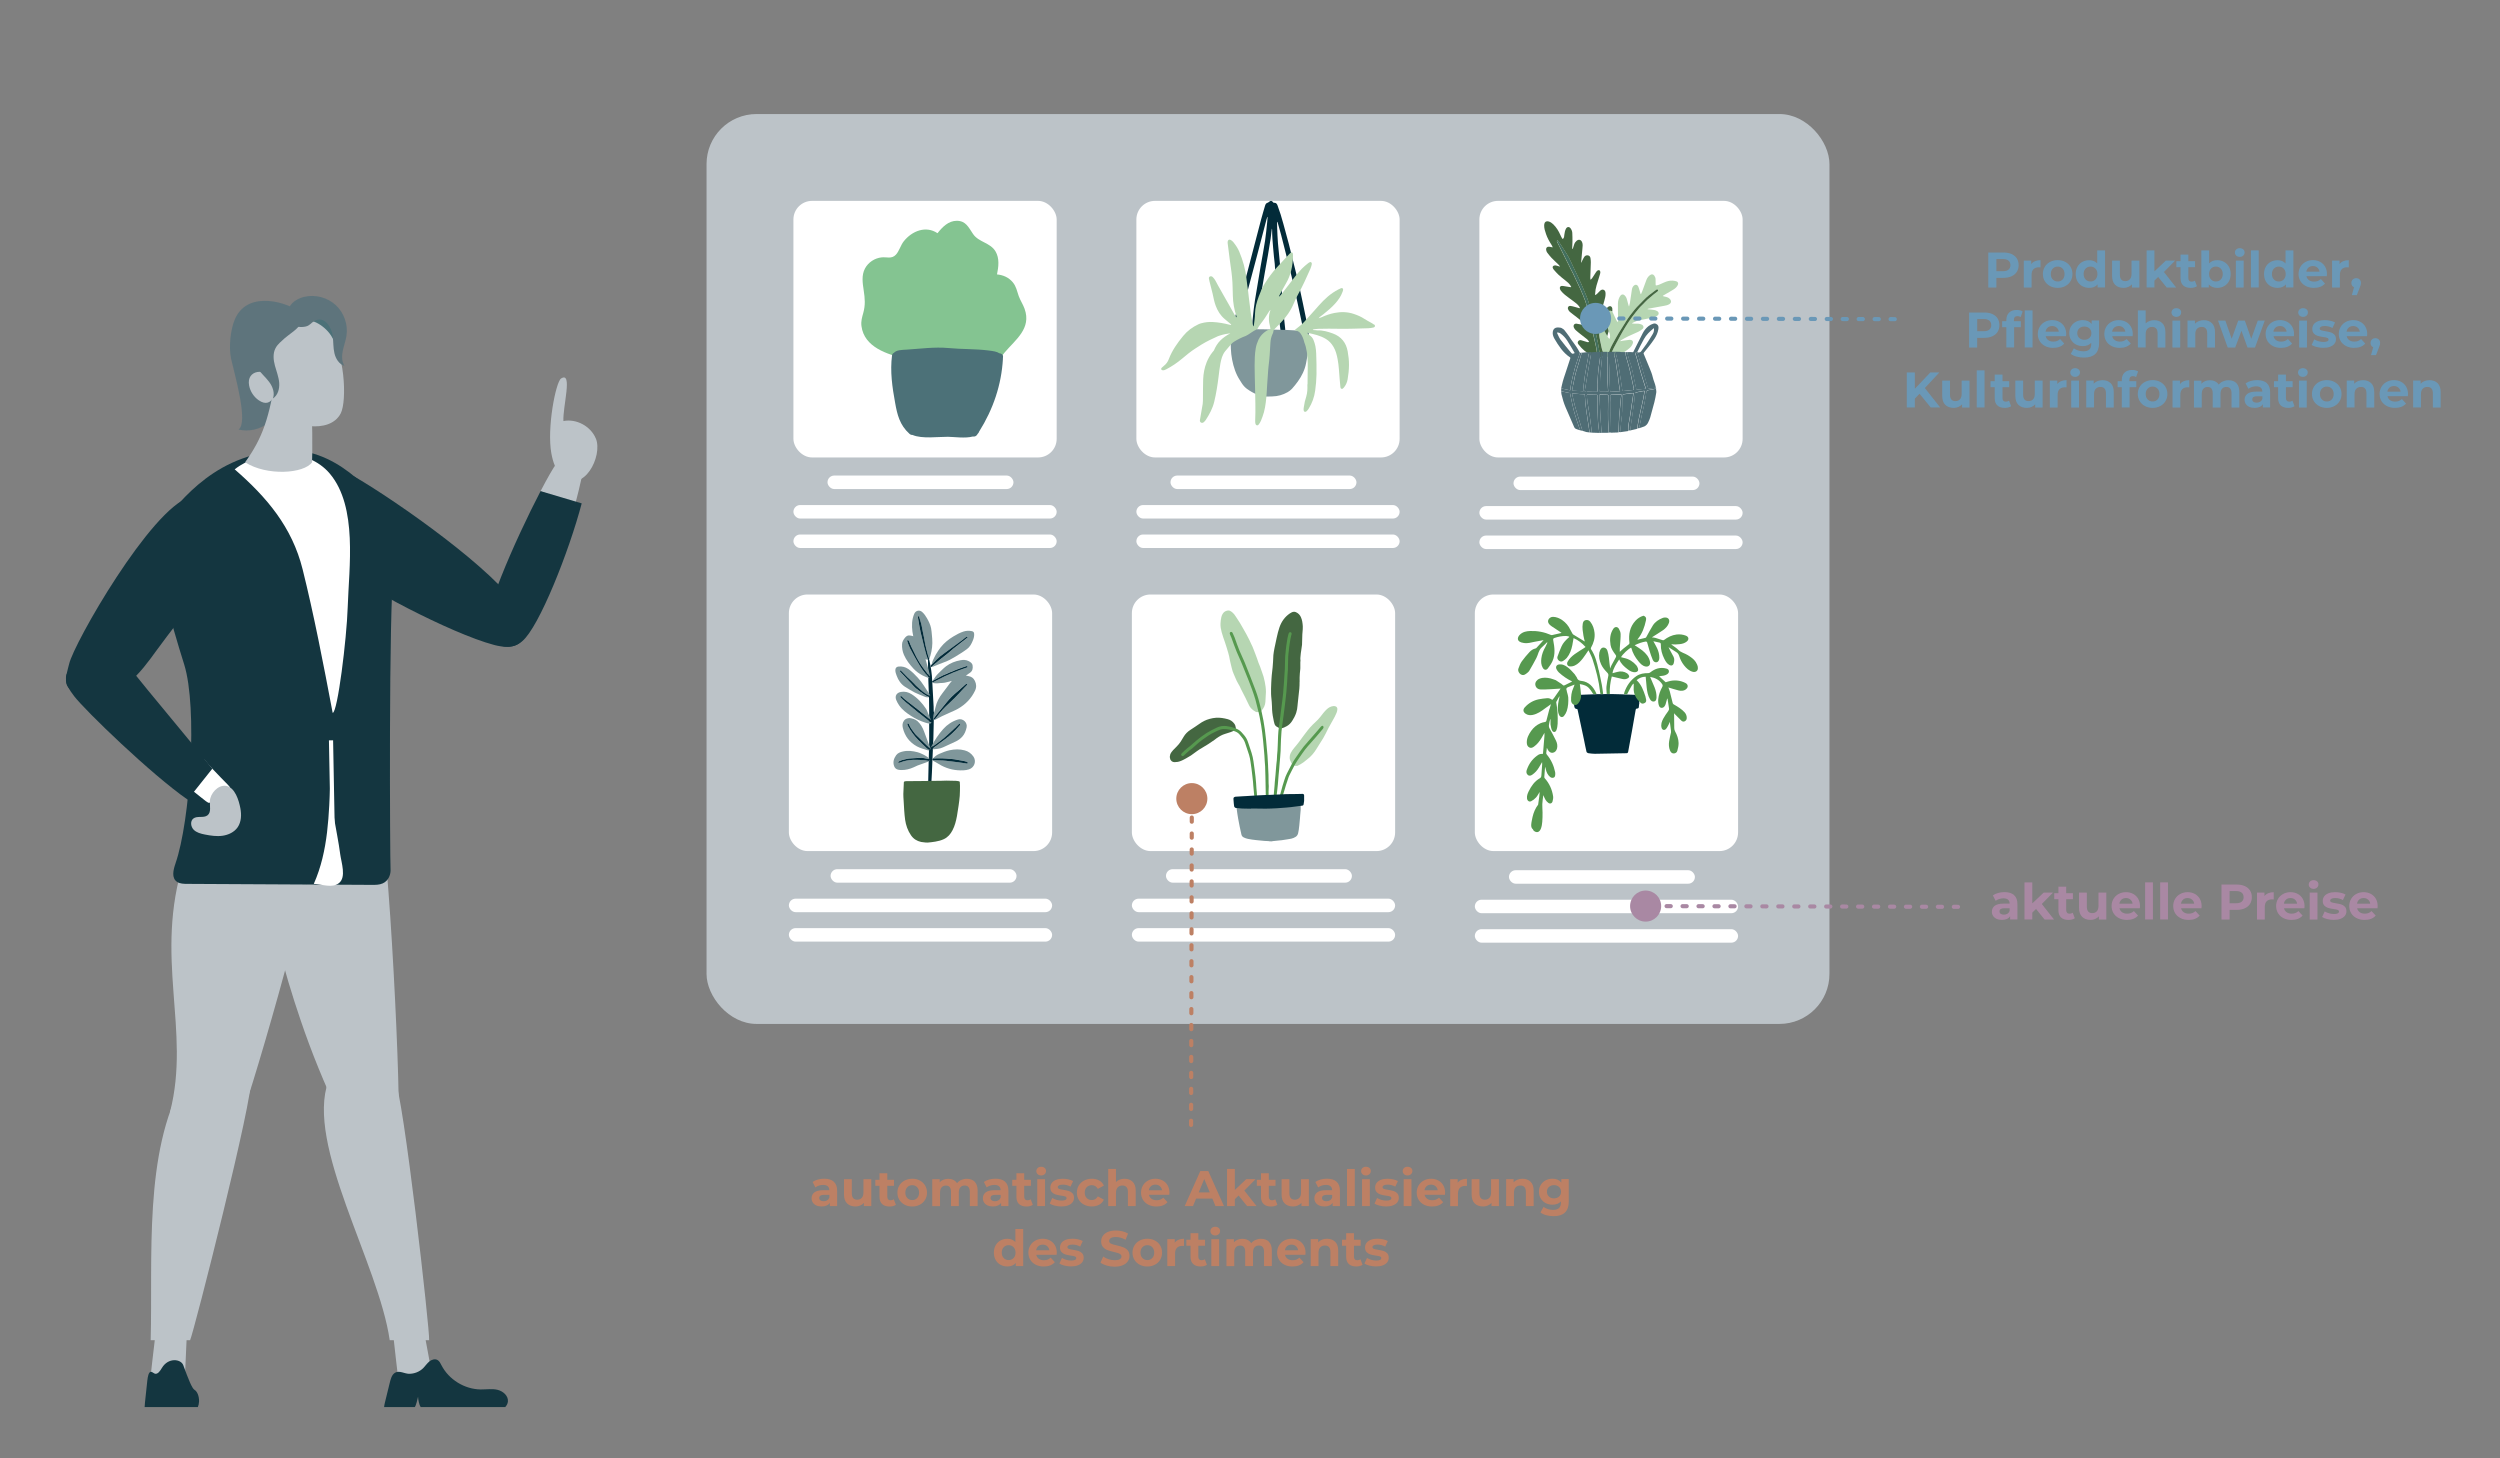<?xml version="1.0" encoding="UTF-8"?><svg id="Ebene_1" xmlns="http://www.w3.org/2000/svg" viewBox="0 0 600 350"><rect x="0" y="0" width="600" height="350" fill="#808080" stroke="none"/><defs><style>.cls-1,.cls-2{fill:#4c7178;}.cls-3{fill:#5e747c;}.cls-3,.cls-2,.cls-4,.cls-5,.cls-6{fill-rule:evenodd;}.cls-7{stroke:#6a98b7;}.cls-7,.cls-8,.cls-9{fill:none;stroke-dasharray:1 2.83;stroke-linecap:round;stroke-linejoin:round;stroke-width:.99px;}.cls-10{fill:#fff;}.cls-11{fill:#bcc3c8;}.cls-12{fill:#426f5e;}.cls-13{fill:#446741;}.cls-14{fill:#a988a3;}.cls-15{fill:#84c491;}.cls-16{fill:#6a98b7;}.cls-4{fill:#093c5f;}.cls-17{fill:#4f6d75;}.cls-18{fill:#bd8064;}.cls-19{fill:#022b39;}.cls-20,.cls-6{fill:#143640;}.cls-8{stroke:#bd8064;}.cls-21{fill:#80979b;}.cls-5{fill:#1b8a8e;}.cls-9{stroke:#a988a3;}.cls-22{fill:#56994f;}.cls-23{fill:#b6d6b2;}</style></defs><path class="cls-11" d="M81.21,267.18c1.38,2.91,3.27,6.2,6,7.02,1.89.57,7.22-3.02,8.28-4.46s-2.24-70.8-4.62-75.02c-3.2-5.66-28.45,2.16-27.58,11.99,1.11,12.56,4.69,25.93,8.94,38.38,2.55,7.48,5.55,14.87,8.98,22.09Z"/><path class="cls-11" d="M36.01,331.56c2.72.41,5.6.18,8.35-.67.14-3.26.29-6.51.44-9.77.02-.41.03-.84-.15-1.19-.27-.51-.89-.71-1.48-.81-2.22-.4-5.64-.52-6,2.3-.43,3.38-.77,6.76-1.16,10.14Z"/><path class="cls-11" d="M95.67,331.56c2.82.41,5.64.18,8.2-.67-.6-3.26-1.21-6.51-1.81-9.77-.08-.41-.16-.84-.43-1.19-.39-.51-1.06-.71-1.67-.81-2.31-.4-5.76-.52-5.47,2.3.34,3.38.78,6.76,1.17,10.14Z"/><path class="cls-11" d="M94.75,259.19c-3.6-5.76-12.29-9.71-15.94.28-5.57,15.25,12.09,43.77,14.72,62.18h9.46c.26-1.78-6.23-59.27-8.23-62.47Z"/><path class="cls-4" d="M48.99,211.6c2.3,1.81,5.35,2.09,8.2,2.09,23.51,0,37.11-7.64,33.86-18.44-3.34-11.09-24.37-9.3-35.36-5.73-2.37.77-5.82,1.52-7.44,3.73-2.35,3.21-4.85,13.94.74,18.35Z"/><path class="cls-20" d="M118.55,154.78c2.26.6,5.01.86,6.6-.85.93-1,1.21-2.48,1-3.83-.2-1.35-.83-2.6-1.52-3.77-5.45-9.25-29.45-26.07-39.4-31.85-4.38-2.55-2.87,20.48-1.22,23,1.67,2.55,24.07,14.53,34.55,17.3Z"/><path class="cls-11" d="M40.8,266.86c.5,2.91,4.26,6.52,6.75,7.33,1.72.57,8.13-3.02,9.64-4.46,1.5-1.44,18.33-59.63,17.23-63.85-1.48-5.66-6.26-9.33-11.48-10.18-7.58-1.23-15.78,1.41-18.81,10.99-7.32,23.13,1.75,40.41-3.32,60.16Z"/><path class="cls-11" d="M133.56,111.23c.97-1.29,2.2-2.72,3.81-2.65,1.36.06,2.46,1.26,2.84,2.57.11.4-.88,5-2.2,10.04l-8.28-3.3c1.66-3.19,3.05-5.61,3.82-6.65Z"/><path class="cls-20" d="M129.74,117.87l9.87,2.94c-3.04,11.55-10.25,29.76-14.27,33.07-2.9,2.39-6.09,1.37-8.36-1.12-2.46-2.7,6.87-23.59,12.76-34.89Z"/><path class="cls-11" d="M60.17,259.19c-1.65-5.75-10.02-10.3-16.04.28-9.7,17.04-7.43,42.5-7.97,62.18h9.46c.87-1.78,15.47-59.27,14.55-62.47Z"/><path class="cls-20" d="M93.59,123.76c2.39,3.54,1.53,8.59.93,12.69-1.28,8.76-.91,70.64-.79,72.02.12,1.38-.48,2.92-1.87,3.54-.82.37-1.77.37-2.69.36-12.35-.08-31.89-.16-44.24-.24-.82,0-1.7-.03-2.37-.44-1.48-.92-.97-2.93-.44-4.47,3.56-10.28,5.32-37.36,2.09-47.73-3.21-10.29-7.14-23-5.37-33.76,4.36-5.32,13.26-17.66,30.92-17.66,12.39,0,21.66,12.51,23.81,15.69Z"/><path class="cls-20" d="M45.56,119.3c1.69-.5,13.55.25,10.39,8.69-3.93,10.48-11.79,19.01-18.35,28.07-2.02,2.79-4.06,5.6-6.72,7.79-2.66,2.18-6.04,3.69-9.46,3.41-1.79-.15-4.44-.99-5.32-2.75-.71-1.42.17-3.75.49-5.16,1.14-5,19.61-37.27,28.97-40.06Z"/><path class="cls-5" d="M29.91,150.54c-.02.07-.03.14-.03.21,0-.07.02-.14.03-.21Z"/><path class="cls-10" d="M55.19,188.97c.16,1.74-3.3,3.32-5.01,3.71-.49.11-3.03-2.42-6.58-4.88l5.43-5.55c2.53,3.17,6.13,6.37,6.17,6.73Z"/><path class="cls-10" d="M79.84,171.09c-2.24-11.87-4.53-23.7-7.21-34.45-2.53-10.16-8.63-17.33-16.31-24,6.35-4.95,17.41-5.42,22.85,1.05,6.71,7.99,4.58,22.47,4.28,32.04-.24,7.6-2.44,25.37-3.61,25.36Z"/><path class="cls-20" d="M15.95,161.96c.45-1.61,2.1-2.56,3.67-3.13,2.64-.96,5.95-1.61,8.75-1.05,1.93.39,2.53,2.14,3.63,3.56,2.76,3.54,13.56,16.38,18.96,23.14l-5.92,7.44c-8.74-6.06-24.61-21.4-27.27-24.87-1.14-1.49-2.33-3.28-1.83-5.08Z"/><path class="cls-3" d="M71.24,74.53c-1.46-1.47-11.56-5.31-14.82,1.98-1.13,2.54-1.55,6.87-.96,9.58.79,3.6,4.24,15.32,1.79,17,2.47.59,5.19-.02,7.17-1.61,1.98-1.59,3.17-4.11,3.13-6.65-.04-2.87-1.55-5.74-.73-8.49.49-1.66,1.75-2.96,2.97-4.19.98-.99,2.63-2.08,2.88-3.49.26-1.44-.43-3.12-1.44-4.13Z"/><path class="cls-2" d="M80.56,79.16c-.17-1.21-.56-2.47-1.46-3.29-1.45-1.32-3.76-1.11-5.54-.27-.96.45-1.93,1.23-1.94,2.29,0,.88.68,1.61,1.34,2.19,1.53,1.35,3.73,3.36,5.75,3.9,2.49.67,2.05-3.4,1.86-4.83Z"/><path class="cls-11" d="M74.43,95.31c-1.3-5.73-5.63-7.07-8.15-5.7-1.61,10.72-3.26,15.49-7.46,21.34,5.23,3.35,14.15,2.73,16.07,0,.08-.86.21-12.68-.46-15.64Z"/><path class="cls-11" d="M63.83,81.79c2.43-5.82,10.4-7.23,14.88-2.23,4.11,4.58,4.6,16.65,3.07,19.64-2.67,5.22-12.23,2.93-14.27.19-2.99-4.01-5.73-12.71-3.68-17.6Z"/><path class="cls-3" d="M79.86,80.71c.17,1.35.09,2.72.4,4.05.3,1.32,1.11,2.65,2.41,3.05-.66-1.05-.66-2.38-.41-3.6.24-1.21.7-2.38.89-3.6.42-2.67-.56-5.51-2.53-7.35-1.97-1.84-4.87-2.63-7.5-2.04-1.45.33-2.87,1.1-3.62,2.38-.76,1.28-.67,3.1.44,4.09.9.81,2.31.93,3.45.67.97-.22,1.27-.89,2.07-1.33,2.5-1.38,4.16,1.65,4.42,3.68Z"/><path class="cls-11" d="M59.79,92.53c.27,1.42,1.12,2.72,2.31,3.54,3.41,2.35,4.71-2.55,3.37-4.97-1.6-2.89-6.42-2.43-5.68,1.43Z"/><path class="cls-3" d="M72.09,77.53c-.03,1.1-2.96,2.89-3.76,3.64-.81.75-1.72,1.44-2.22,2.42-.65,1.26-.5,2.79-.13,4.16.36,1.37.92,2.71,1.03,4.13.11,1.42-.32,3-1.52,3.76.52-1.31-.04-2.83-.88-3.96-.84-1.14-1.95-2.05-2.76-3.22-1.54-2.23-1.77-5.31-.56-7.74.86-1.73,3.22-4.54,5.02-5.21,1.49-.56,5.85-.47,5.79,2.02Z"/><path class="cls-6" d="M121.9,336.35c.12-1.35-1.16-2.47-2.48-2.79s-2.7-.08-4.06-.09c-3.87-.05-7.64-2.37-9.41-5.81-.24-.47-.48-1-.95-1.26-.62-.35-1.42-.09-1.97.36-.55.45-.94,1.06-1.44,1.57-.9.9-2.18,1.4-3.45,1.38-1.06-.02-2.25-.83-3.27-.29-.9.47-1.14,1.72-1.37,2.61-.39,1.53-.75,3.08-1.13,4.61-.08.34-.16.7-.19,1.05h7.38c.34-.48.62-1.89.77-2.47.02.6.26,2.01.64,2.47h20.29c.35-.38.59-.83.64-1.34Z"/><path class="cls-6" d="M47.77,336.35c.05-1.35-.51-2.47-1.09-2.79-.58-.31-1.49-2.58-2.69-5.9-.55-1.52-3.61-1.94-5.15.67-.5.85-.96,1.4-1.52,1.38-.47-.02-.99-.83-1.44-.29-.4.47-.5,1.72-.6,2.61-.17,1.53-.33,3.08-.49,4.61-.04.34-.07.7-.08,1.05h12.78c.15-.38.26-.83.28-1.34Z"/><rect class="cls-10" x="79.27" y="177.67" width="1" height="33.88" transform="translate(-3.63 1.53) rotate(-1.07)"/><path class="cls-11" d="M57.68,193.93c.31,1.58.26,3.32-.66,4.64-.81,1.16-2.21,1.81-3.61,2.01-1.4.2-2.83-.02-4.22-.29-.99-.2-2.02-.45-2.72-1.17-.7-.72-.86-2.05-.07-2.67.94-.73,2.48-.04,3.41-.78.93-.74.51-2.2.56-3.4.07-1.8,1.94-3.97,3.89-3.66,2.15.34,3.08,3.53,3.42,5.32Z"/><path class="cls-11" d="M142.99,105.23c-1.22-2.94-4.65-4.79-7.77-4.18-.19-3.4,2.31-12.04-.56-10.21-1.27.81-3.45,11.96-2.33,18,.37,2,1.02,4.07,2.56,5.41,5.12,4.45,9.86-4.78,8.11-9.02Z"/><path class="cls-10" d="M79.31,186.77c-.38,8.73-.46,17.38-4,25.36,1.96.07,4.37,1.11,6.03-.18,1.83-1.42.57-4.98.32-6.88-.74-5.8-2.63-12.48-2.35-18.31Z"/><rect class="cls-11" x="169.57" y="27.37" width="269.5" height="218.37" rx="12" ry="12"/><rect class="cls-10" x="190.42" y="48.21" width="63.18" height="61.58" rx="4.47" ry="4.47"/><rect class="cls-10" x="355.05" y="48.21" width="63.18" height="61.58" rx="4.47" ry="4.47"/><rect class="cls-10" x="272.73" y="48.21" width="63.18" height="61.58" rx="4.47" ry="4.47"/><rect class="cls-10" x="198.6" y="114.13" width="44.63" height="3.24" rx="1.62" ry="1.62"/><rect class="cls-10" x="190.42" y="121.21" width="63.18" height="3.24" rx="1.62" ry="1.62"/><rect class="cls-10" x="190.42" y="128.28" width="63.18" height="3.24" rx="1.62" ry="1.62"/><rect class="cls-10" x="280.92" y="114.13" width="44.63" height="3.24" rx="1.62" ry="1.62"/><rect class="cls-10" x="272.73" y="121.21" width="63.18" height="3.24" rx="1.62" ry="1.62"/><rect class="cls-10" x="272.73" y="128.28" width="63.18" height="3.24" rx="1.62" ry="1.62"/><rect class="cls-10" x="363.24" y="114.38" width="44.63" height="3.24" rx="1.62" ry="1.62"/><rect class="cls-10" x="355.05" y="121.46" width="63.18" height="3.24" rx="1.62" ry="1.62"/><rect class="cls-10" x="355.05" y="128.53" width="63.18" height="3.24" rx="1.62" ry="1.62"/><rect class="cls-10" x="189.33" y="142.68" width="63.18" height="61.58" rx="4.47" ry="4.47"/><rect class="cls-10" x="353.96" y="142.68" width="63.18" height="61.58" rx="4.47" ry="4.47"/><rect class="cls-10" x="271.65" y="142.68" width="63.18" height="61.58" rx="4.47" ry="4.47"/><rect class="cls-10" x="199.34" y="208.6" width="44.63" height="3.24" rx="1.62" ry="1.62"/><rect class="cls-10" x="189.33" y="215.68" width="63.18" height="3.24" rx="1.62" ry="1.62"/><rect class="cls-10" x="189.33" y="222.75" width="63.18" height="3.24" rx="1.62" ry="1.62"/><rect class="cls-10" x="279.83" y="208.6" width="44.63" height="3.24" rx="1.62" ry="1.62"/><rect class="cls-10" x="271.65" y="215.68" width="63.18" height="3.24" rx="1.62" ry="1.62"/><rect class="cls-10" x="271.65" y="222.75" width="63.18" height="3.24" rx="1.62" ry="1.62"/><rect class="cls-10" x="362.15" y="208.85" width="44.63" height="3.24" rx="1.62" ry="1.62"/><rect class="cls-10" x="353.96" y="215.93" width="63.18" height="3.24" rx="1.62" ry="1.62"/><rect class="cls-10" x="353.96" y="223" width="63.18" height="3.24" rx="1.62" ry="1.62"/><path class="cls-15" d="M245.91,74.13c-.38-1.06-1.02-2-1.41-3.06-.44-1.23-.59-2.32-1.45-3.34-.98-1.17-2.31-1.73-3.77-1.87.38-1.83.63-3.86-.35-5.51-1.26-2.15-4.06-2.19-5.41-4.21-1.07-1.58-1.71-3.14-3.88-3.15-2.04,0-3.46,1.5-4.64,2.98-2.75-1.86-6.1-.59-8.12,1.97-.72.91-1.1,2.38-1.87,3.19-1.03,1.09-2.2.51-3.41.64-1.66.17-3.21,1.18-4,2.66-.88,1.66-.57,3.5-.31,5.28.3,1.95.42,3.49-.1,5.38-.3,1.09-.59,1.99-.44,3.16.65,5.1,6.24,6.81,10.44,7.81.03,0,.05,0,.08,0,2.55,2.61,6.61,2.04,10.05,1.8,3.32-.24,6.67-.41,9.99-.71,2.41-.22,2.36-.84,3.81-2.56,2.63-3.1,6.46-5.75,4.79-10.45Z"/><path class="cls-1" d="M239.86,84.79c-.63-.42-1.49-.53-2.58-.67-3.19-.41-6.44-.28-9.65-.59-3.33-.31-6.71.17-10.03.38-1.19.07-2.4.08-3.02.73-.25.13-.45.34-.49.64-.5,3.85.05,7.64.75,11.45.49,2.72,1.07,5.28,3.44,7.39.22.2.48.28.73.27,2.24.98,6.21.42,8.48.44,1.42.01,4.21.43,5.99-.07.37.07.77-.04,1.01-.4.04-.07.09-.14.13-.2.11-.1.2-.22.27-.34.04-.07.06-.15.09-.22,3.43-5.44,5.36-11.3,5.72-17.41.01-.06.02-.12,0-.18,0-.14.02-.28.03-.42.02-.5-.41-.76-.89-.81Z"/><path class="cls-19" d="M304.16,52.07c-.07.2-.14.39-.2.59-.78,2.97-1.54,5.95-2.33,8.92-.72,2.72-1.45,5.44-2.18,8.16-.71,2.64-1.43,5.27-2.14,7.91-.19.7-.36,1.4-.55,2.11-.04.16-.1.33-.17.48-.15.31-.41.44-.67.36-.26-.08-.41-.34-.37-.67,0-.06.03-.12.04-.19.8-3.76,1.83-7.46,2.89-11.15.56-1.97,1.06-3.96,1.58-5.94.88-3.34,1.74-6.69,2.62-10.03.28-1.07.61-2.13.92-3.2.1-.36.25-.68.67-.78.1-.02.18-.1.26-.17.49-.38.66-.36,1.14.2.06,0,.17-.01.27,0,.37.04.54.29.66.61.55,1.46,1.01,2.95,1.41,4.45.43,1.61.89,3.21,1.31,4.82.38,1.46.73,2.94,1.1,4.41.47,1.93.98,3.85,1.41,5.78.57,2.58,1.1,5.17,1.63,7.77.21,1.04.4,2.09.59,3.14.03.16.04.34.01.5-.05.23-.22.36-.45.39-.21.02-.39-.07-.48-.25-.1-.19-.16-.39-.21-.6-.32-1.44-.64-2.87-.93-4.32-.83-4.01-1.72-8.01-2.74-11.98-.6-2.33-1.18-4.67-1.78-7.01-.25-.97-.53-1.93-.81-2.9-.03-.1-.07-.19-.17-.27,0,.5,0,1,.03,1.5.05,1.21.09,2.43.19,3.64.11,1.38.27,2.76.4,4.14.07.7.14,1.4.19,2.1.15,2.26.28,4.51.43,6.77.09,1.28.2,2.55.32,3.82.12,1.23.27,2.46.39,3.69.03.25.03.51,0,.76-.04.26-.25.43-.48.45-.25.03-.48-.13-.57-.41-.04-.12-.06-.25-.07-.38-.19-1.52-.39-3.05-.57-4.57-.08-.64-.12-1.27-.16-1.91-.09-1.23-.16-2.47-.25-3.7-.08-1.17-.18-2.34-.26-3.51-.01-.19-.03-.38-.03-.58-.03-1.13-.16-2.25-.3-3.38-.09-.72-.14-1.44-.2-2.17-.12-1.4-.24-2.81-.24-4.22,0-.13,0-.25-.07-.38-.1.8-.17,1.61-.29,2.41-.21,1.35-.43,2.7-.66,4.04-.5,2.88-1.05,5.75-1.52,8.63-.34,2.08-.67,4.17-.86,6.27-.11,1.27-.27,2.54-.41,3.82-.02.17-.06.34-.12.5-.12.3-.38.43-.66.36-.24-.06-.41-.28-.4-.58.02-.43.07-.85.11-1.27.09-1.04.16-2.08.28-3.12.14-1.29.27-2.59.48-3.87.43-2.72.9-5.43,1.36-8.14.35-2.06.76-4.11,1.07-6.18.23-1.52.36-3.05.52-4.58.04-.36.06-.72.09-1.08-.02,0-.05-.01-.07-.02Z"/><path class="cls-21" d="M301.64,79.01c1.41.03,2.82.01,4.22.1.88.06,1.75.03,2.62.06.96.03,1.91.09,2.87.15.51.03,1.02.08,1.53.13.13.01.26.01.38.03.67.12.91.39.93,1.08.05,1.5-.12,2.98-.34,4.46-.11.72-.25,1.43-.39,2.14-.31,1.62-1.02,3.07-1.98,4.4-.43.6-.9,1.19-1.4,1.74-.3.32-.67.6-1.05.82-1.13.65-2.35.99-3.66,1.02-.77.01-1.53.1-2.3-.07-.94-.21-1.85-.52-2.68-1.02-.37-.22-.74-.44-1.08-.69-.5-.37-.92-.82-1.26-1.35-.15-.24-.29-.47-.44-.7-1.01-1.52-1.55-3.21-1.9-4.99-.35-1.75-.34-3.52-.35-5.29,0-.28.06-.55.08-.83.02-.24.15-.4.36-.48.2-.07.4-.14.61-.17.99-.15,1.98-.32,2.97-.41.74-.07,1.49-.04,2.24-.06,0-.02,0-.04,0-.06Z"/><path class="cls-23" d="M314.39,62.92c-.16.06-.31.14-.44.25-.51.42-1.04.83-1.49,1.3-1.16,1.23-2.18,2.56-3.19,3.92-.61.82-1.25,1.62-1.89,2.42-.13.16-.3.28-.45.41.03-.09.05-.19.1-.28.52-.96,1.02-1.92,1.57-2.86,1.21-2.04,1.67-4.27,1.72-6.61,0-.21,0-.43-.05-.64-.05-.24-.31-.33-.5-.18-.2.16-.37.35-.55.54-.9.97-1.79,1.94-2.7,2.91-1.13,1.2-2.08,2.55-2.97,3.93-.63.97-1.05,2.05-1.45,3.13-.49,1.32-.88,2.68-.9,4.11,0,.47-.05.94-.1,1.4-.06.57-.14,1.13-.21,1.69-.15-.19-.21-.39-.25-.6-.17-.94-.35-1.89-.48-2.84-.16-1.14-.29-2.28-.43-3.43-.07-.55-.12-1.1-.19-1.65-.13-.99-.29-1.98-.39-2.98-.24-2.25-.86-4.39-1.73-6.47-.35-.83-.86-1.57-1.42-2.28-.17-.21-.4-.39-.63-.52-.34-.19-.64-.03-.72.36-.03.16-.02.34,0,.51.07.59.15,1.18.23,1.78.17,1.29.31,2.58.51,3.87.25,1.63.41,3.26.44,4.9.01.64.03,1.28.05,1.92.04,1.7.31,3.35.87,4.96.03.09.05.19.08.29-.2-.13-.33-.29-.44-.47-.49-.85-.96-1.71-1.44-2.57-.45-.8-.91-1.59-1.36-2.39-.43-.76-.86-1.52-1.29-2.29-.23-.41-.42-.84-.67-1.24-.15-.25-.35-.48-.55-.7-.19-.2-.44-.28-.7-.16-.27.12-.27.38-.22.61.07.4.18.79.28,1.18.19.76.41,1.52.58,2.29.22.98.39,1.97.74,2.91.46,1.24,1.13,2.34,2.15,3.2.47.4.95.79,1.42,1.19.07.06.2.09.12.25-.08-.01-.17-.01-.25-.03-1.37-.36-2.75-.6-4.16-.68-.93-.05-1.83.06-2.72.3-.25.06-.49.15-.72.26-1.41.66-2.65,1.58-3.63,2.78-1.4,1.7-2.67,3.49-3.46,5.58-.24.64-.64,1.2-1.21,1.63-.19.14-.36.3-.52.47-.11.12-.14.29-.04.41.07.09.21.15.32.16.33.03.62-.12.91-.27,1.32-.7,2.56-1.53,3.71-2.5,1.04-.88,2.1-1.75,3.25-2.49.49-.31.97-.63,1.46-.93,1.26-.77,2.59-1.4,3.93-2,.17-.08.36-.13.55-.18.8-.26,1.61-.41,2.43-.51-.9.48-1.73,1.05-2.36,1.67-.75.73-1.23,1.57-1.61,2.47-.11.13-.22.25-.32.38-.59.74-1.06,1.55-1.41,2.43-.53,1.32-.78,2.71-.84,4.12-.05,1.45-.03,2.9-.05,4.35,0,.51,0,1.03-.06,1.53-.15,1.01-.35,2.02-.52,3.02-.05.29-.12.59-.15.88-.03.25.05.48.29.59.23.12.47.05.65-.12.17-.16.35-.32.47-.52.87-1.35,1.64-2.76,2.02-4.33.48-1.99.8-4.01,1.05-6.05.13-1.06.25-2.12.44-3.17.2-1.05.46-2.09,1.15-2.95.48-.6.98-1.18,1.49-1.75.2-.22.44-.41.69-.56.87-.54,1.78-1,2.75-1.35.19-.1.39-.21.58-.32.63-.36,1.28-.93,1.94-1.18.08-.03.15-.05.22-.06.24-.46.49-.91.82-1.32.76-.95,1.41-1.98,2.05-3.01.08-.14.21-.25.32-.37,0,.04,0,.07-.02.11-.46,1.31-.45,2.63-.06,3.96.05.18.06.36.08.53-.36.16-.7.26-.97.44-.81.54-1.48,1.21-1.9,2.12-.3.66-.54,1.34-.66,2.07-.24,1.39-.26,2.8-.27,4.21,0,1.77.08,3.54.11,5.31.04,2.58.15,5.16.03,7.74,0,.15,0,.3,0,.45,0,.13.03.26.06.38.05.19.14.36.37.39.19.03.34-.07.43-.22.19-.28.4-.56.52-.88.27-.67.53-1.35.72-2.05.41-1.53.54-3.11.66-4.68.06-.72.08-1.45.13-2.17.06-.85.12-1.7.18-2.55.04-.53.06-1.07.13-1.59.25-1.86.35-3.73.45-5.61.04-.76.19-1.47.51-2.16.08-.17.19-.36.19-.54.01-.34.2-.55.41-.77.43-.44.86-.89,1.3-1.33,1.36-1.38,2.46-2.94,3.21-4.74.31-.75.66-1.49,1.05-2.19,1.09-1.96,2-4,2.91-6.05.14-.31.22-.64.32-.97.03-.1.04-.21.04-.32-.01-.26-.25-.44-.49-.35Z"/><path class="cls-23" d="M329.77,77.91c-.23-.19-.49-.33-.75-.48-.52-.3-1.06-.56-1.55-.89-.79-.53-1.65-.89-2.54-1.19-1.54-.52-3.09-.55-4.67-.24-1.07.21-2.1.57-3.09,1.03-.22.1-.46.17-.7.25.09-.11.17-.23.28-.32.26-.22.55-.41.82-.62,1.03-.83,2.05-1.67,2.93-2.67.71-.81,1.33-1.67,1.69-2.7.06-.16.13-.32.15-.49.05-.35-.18-.54-.5-.42-.22.08-.43.19-.64.3-1.86.95-3.34,2.34-4.71,3.88-.3.33-.59.68-.89,1.01-.85.95-1.73,1.89-2.56,2.85-.42.49-.9.91-1.42,1.28-.26.19-.51.39-.75.6-.07.06-.12.12-.16.17,0,0,.69.2.75.22.28.12.48.29.66.54.43.58.68,1.27.87,1.96,0,.03,0,.05,0,.07,1.26,3.06.77,6.9.82,10.11,0,.07-.02.13-.04.17.03.99.02,1.87-.28,2.88-.12.4-.23.78-.33,1.15-.09.48-.17.96-.26,1.45-.03.21-.06.43-.03.63.05.4.39.54.69.27.2-.18.38-.4.53-.64.82-1.32,1.34-2.77,1.55-4.3.18-1.29.29-2.59.32-3.88.04-1.66-.02-3.33-.07-4.99-.02-.62-.08-1.24-.2-1.84-.09-.5-.27-.99-.45-1.46-.18-.47-.5-.84-.92-1.13-.1-.07-.21-.15-.3-.24-.1-.09-.18-.18-.38-.38,1.71.33,3.24.68,4.61,1.52.77.47,1.34,1.11,1.79,1.88.55.92.79,1.93.99,2.96.3,1.57.35,3.18.49,4.77.06.62.11,1.23.17,1.85.02.2.04.4.26.48.25.09.39-.09.54-.26.07-.08.13-.17.2-.25.39-.52.62-1.12.74-1.76.2-1.13.32-2.28.33-3.43.01-1.11-.12-2.21-.32-3.31-.38-2.08-1.56-3.53-3.54-4.26-1.2-.44-2.43-.8-3.74-.75-.19,0-.38-.02-.57-.06-.16-.03-.36.09-.52-.16.48-.06.92-.14,1.36-.15,1.66-.05,3.32-.04,4.99-.01,2.32.04,4.65-.07,6.97-.13.42-.01.85-.09,1.26-.18.38-.08.47-.48.17-.72Z"/><path class="cls-23" d="M402.34,67.51c-.3-.08-.61-.14-.91-.16-.72-.05-1.39.16-2.04.44-.35.15-.69.33-1.05.47-.24.1-.48.19-.73.23-.22.04-.26-.03-.26-.25,0-.4,0-.8-.01-1.19,0-.32-.12-.61-.29-.87-.27-.39-.65-.44-1.04-.16-.4.29-.68.68-.86,1.13-.35.91-.67,1.84-1.01,2.75-.08.23-.19.45-.29.67-.03,0-.07,0-.1,0-.12-.41-.23-.81-.36-1.22-.08-.23-.15-.48-.27-.69-.25-.39-.66-.42-1-.11-.31.28-.43.65-.48,1.04-.16,1.04-.3,2.07-.46,3.11-.04.27-.13.53-.19.8-.02,0-.05,0-.07,0-.04-.12-.08-.23-.11-.35-.13-.48-.25-.96-.39-1.44-.09-.31-.25-.59-.49-.81-.35-.35-.78-.3-1.06.11-.39.56-.55,1.19-.57,1.86-.02.82,0,1.64.01,2.46,0,.13.02.27.02.4.02.42.03.83.04,1.25,0,.09-.05.18-.07.27-.02,0-.05.01-.07.02-.1-.14-.23-.27-.3-.42-.33-.7-.65-1.4-.98-2.1-.03,0-.06,0-.08-.02-.51-.28-.88-.13-1.04.42-.06.22-.1.45-.13.67-.04.31-.12.63-.1.95.03.46.11.93.2,1.39.08.44.2.88.29,1.32.28.57.44,1.16.25,1.84-.34-.12-.45-.39-.56-.66-.13-.21-.25-.42-.38-.64-.12-.21-.22-.43-.35-.63-.24-.34-.73-.39-.97-.09-.13.17-.21.42-.22.64-.05.8.17,1.56.31,2.33.17.89.33,1.8.74,2.62.1.18.2.37.3.55.18.32.44.37.71.14-.11-.19-.01-.36.04-.54.28-.88.63-1.74,1.09-2.54.47-.83.92-1.68,1.41-2.51.54-.91,1.13-1.78,1.68-2.69.63-1.04,1.35-2,2.12-2.93.66-.8,1.43-1.51,2.14-2.26.82-.87,1.76-1.6,2.73-2.29.13-.09.26-.19.39-.28.13-.09.25-.1.36.03.1.12.08.26-.04.35-.32.25-.65.49-.97.75-.48.39-.96.78-1.42,1.2-.42.38-.8.81-1.2,1.21-.29.3-.61.58-.87.89-.58.7-1.16,1.41-1.7,2.14-1.09,1.47-2.02,3.05-2.9,4.65-.49.9-.98,1.79-1.45,2.7-.35.68-.66,1.38-.98,2.07.74.07,1.43-.12,2.1-.39.98-.38,1.87-.91,2.66-1.61.37-.33.65-.73.79-1.21.09-.29-.08-.62-.37-.7-.14-.04-.3-.07-.45-.06-.52.05-1.04.13-1.55.2-.22.03-.44.09-.65.13,0-.02-.02-.04-.03-.06.09-.08.18-.17.28-.23.54-.3,1.07-.61,1.62-.87.8-.38,1.63-.72,2.43-1.1.37-.18.73-.41,1.04-.68.36-.32.25-.82-.19-1.04-.11-.06-.23-.09-.35-.13-.48-.16-.97-.09-1.46-.1-.17,0-.34-.03-.51-.04,0-.02,0-.04-.01-.06.06-.04.12-.1.19-.13.43-.18.84-.41,1.28-.51,1.02-.24,2.05-.42,3.08-.62.52-.1,1.02-.25,1.47-.53.47-.29.49-.83.02-1.12-.21-.13-.47-.23-.71-.27-.48-.08-.97-.11-1.45-.16-.07,0-.13-.02-.2-.04.09-.08.17-.11.26-.12,1.24-.22,2.48-.44,3.71-.67.45-.08.91-.17,1.31-.42.45-.29.52-.68.21-1.11-.04-.05-.08-.1-.12-.14-.34-.37-.8-.47-1.27-.57-.12-.03-.24-.07-.37-.1,0-.03,0-.06-.01-.09.26-.16.52-.32.79-.47.61-.36,1.22-.69,1.81-1.07.42-.27.79-.61,1-1.09.16-.38,0-.73-.38-.84Z"/><path class="cls-12" d="M383.96,84.79c-.14-.81-.27-1.62-.43-2.43-.18-.93-.4-1.85-.59-2.77-.16-.79-.29-1.58-.46-2.37-.23-1.03-.47-2.05-.73-3.07-.28-1.08-.6-2.15-1.03-3.18-.38-.9-.74-1.81-1.14-2.7-.46-1.03-.92-2.06-1.43-3.07-.74-1.47-1.31-3.04-2.22-4.42-.58-.88-1.14-1.78-1.72-2.66-.11-.17-.2-.39-.45-.41-.11.09-.1.2-.04.31.39.77.78,1.53,1.17,2.31.73,1.46,1.45,2.91,2.18,4.37.15.3.33.59.47.9.59,1.25,1.2,2.5,1.77,3.76.4.9.78,1.81,1.12,2.73.4,1.11.7,2.25.95,3.4.15.67.35,1.34.49,2.01.19.92.33,1.84.53,2.76.21,1,.48,1.99.68,3,.14.69.22,1.4.31,2.1.03.21.09.37.27.49.13-.02.25-.04.38-.05,0-.23,0-.45,0-.68,0-.1-.04-.21-.05-.31Z"/><path class="cls-13" d="M385.81,78.14c-.09-.46-.17-.92-.2-1.39-.02-.31.05-.63.1-.95.03-.23.07-.45.13-.67.16-.55.53-.7,1.04-.42.02.01.05.01.08.02,0-.21.02-.43,0-.64-.07-.56-.52-.79-.98-.46-.32.23-.59.53-.88.81-.21.2-.41.4-.65.64-.09-.38-.03-.68.05-.97.17-.65.37-1.28.54-1.93.16-.58.33-1.17.29-1.78-.02-.33-.08-.67-.42-.83-.35-.16-.65,0-.9.23-.25.22-.47.49-.71.72-.12.12-.27.2-.41.3-.02-.01-.04-.03-.06-.04,0-.09,0-.18,0-.26.03-.69.14-1.36.34-2.02.27-.88.54-1.75.81-2.63.08-.25.15-.52.05-.78-.08-.22-.24-.29-.46-.23-.28.08-.43.3-.57.53-.29.47-.59.93-.9,1.39-.09.13-.23.23-.34.34-.02-.01-.04-.03-.06-.04,0-.15-.03-.3-.03-.44.01-.44.03-.87.05-1.31.03-.79.07-1.58.08-2.37,0-.33-.03-.66-.08-.98-.05-.35-.24-.63-.61-.69-.37-.07-.7.08-.9.39-.19.28-.33.59-.48.89-.07.15-.13.3-.19.45-.02,0-.04,0-.06-.01,0-.05,0-.1,0-.15.1-1.06.21-2.12.3-3.19.05-.52.14-1.04-.08-1.55-.25-.61-.81-.75-1.31-.33-.27.23-.47.51-.58.85-.08.26-.16.53-.25.79-.04.12-.11.23-.16.34-.03,0-.05-.02-.08-.02.02-.58.06-1.17.07-1.75,0-.71,0-1.42-.04-2.13-.03-.39-.18-.76-.42-1.08-.33-.43-.81-.39-1.08.07-.27.46-.32.97-.41,1.48-.05.3-.02.63-.24.89-.12.14-.19.15-.28-.01-.14-.25-.29-.49-.4-.76-.43-.99-.98-1.9-1.76-2.65-.31-.3-.66-.54-1.09-.66-.39-.11-.76,0-.92.29-.09.18-.14.39-.15.59-.03.75.22,1.46.45,2.15.32.93.8,1.79,1.33,2.61.11.16.17.35.26.53-.02.02-.04.03-.06.05-.08-.02-.16-.04-.25-.06-.18-.04-.36-.09-.55-.1-.46-.03-.75.24-.71.69.02.23.09.48.22.67.33.45.68.9,1.06,1.3.55.57,1.14,1.1,1.71,1.66.12.11.21.25.32.38-.01.02-.03.04-.04.07-.14-.04-.28-.09-.42-.13-.31-.09-.61-.21-.94-.11-.29.09-.42.32-.3.6.06.15.15.29.25.41.37.42.74.85,1.15,1.23.48.44.99.84,1.5,1.24.52.41,1.04.81,1.38,1.4.05.08.08.16.14.27-.1.01-.16.04-.22.03-.45-.07-.89-.15-1.34-.22-.23-.04-.46-.08-.68-.08-.32,0-.54.24-.5.56.03.21.11.44.25.6.29.35.6.68.96.97.67.54,1.36,1.03,2.05,1.54.53.39,1.06.78,1.43,1.34.06.09.1.19.16.33-.1,0-.16.01-.21,0-.34-.09-.68-.2-1.02-.29-.36-.09-.72-.22-1.08-.25-.46-.04-.74.38-.56.81.09.22.23.46.41.61.54.45,1.11.86,1.66,1.29.58.45,1.16.91,1.73,1.38.17.14.3.32.36.6-.22-.04-.4-.07-.57-.1-.51-.11-1.02-.26-1.54-.32-.58-.07-.89.41-.65.94.1.21.22.42.39.57.4.37.82.7,1.25,1.04.51.4,1.04.78,1.54,1.2.19.16.32.39.48.59-.24.18-.44.08-.63.02-.44-.13-.88-.29-1.33-.4-.26-.06-.52.02-.68.26-.16.24-.13.5.05.72.24.3.48.59.74.87.89.97,2.02,1.59,3.13,2.26.3.18.62.2.95.1-.18-.11-.25-.28-.27-.49-.09-.7-.17-1.41-.31-2.1-.2-1-.47-2-.68-3-.19-.92-.33-1.84-.53-2.76-.14-.67-.34-1.34-.49-2.01-.25-1.15-.55-2.29-.95-3.4-.34-.92-.71-1.84-1.12-2.73-.57-1.26-1.17-2.51-1.77-3.76-.14-.3-.32-.59-.47-.9-.73-1.46-1.45-2.91-2.18-4.37-.39-.77-.78-1.54-1.17-2.31-.06-.11-.07-.22.04-.31.25.03.34.25.45.41.58.88,1.14,1.78,1.72,2.66.92,1.39,1.48,2.95,2.22,4.42.51,1.01.97,2.04,1.43,3.07.4.89.76,1.8,1.14,2.7.43,1.03.75,2.1,1.03,3.18.27,1.02.51,2.04.73,3.07.17.78.3,1.58.46,2.37.19.93.41,1.85.59,2.77.16.81.29,1.62.43,2.43.02.1.05.21.05.31,0,.23,0,.45,0,.68.06-.02.11-.05.17-.05.43-.03.65-.25.68-.68,0-.06.03-.12.05-.18-.41-.83-.57-1.73-.74-2.62-.15-.77-.37-1.54-.31-2.33.02-.22.09-.46.22-.64.23-.31.73-.25.97.09.14.2.23.42.35.63.12.21.25.42.38.64.11-.39.21-.78.32-1.17-.1-.44-.21-.87-.29-1.32Z"/><path class="cls-13" d="M397.89,69.55c-.1-.12-.23-.12-.36-.03-.13.09-.26.19-.39.28-.97.69-1.91,1.42-2.73,2.29-.71.75-1.48,1.46-2.14,2.26-.77.93-1.49,1.89-2.12,2.93-.55.9-1.14,1.78-1.68,2.69-.49.82-.94,1.67-1.41,2.51-.46.81-.81,1.66-1.09,2.54-.05.17-.15.35-.04.54.14-.01.28-.02.42-.03.33-.69.63-1.39.98-2.07.47-.91.96-1.81,1.45-2.7.88-1.6,1.81-3.18,2.9-4.65.54-.73,1.12-1.44,1.7-2.14.26-.32.58-.6.87-.89.4-.4.78-.83,1.2-1.21.46-.42.94-.81,1.42-1.2.32-.26.65-.49.97-.75.12-.1.14-.23.04-.35Z"/><path class="cls-17" d="M384.39,103.88c-.2,0-.39,0-.59.01,0-.08,0-.16,0-.24-.09-.82-.23-1.63-.27-2.45-.08-1.46-.11-2.93-.15-4.39-.01-.6.02-1.21.03-1.81,0-.11.04-.24-.15-.25-.73-.03-1.47-.06-2.2-.09-.17,0-.22.06-.21.22.05.52.06,1.04.14,1.56.16,1.09.37,2.18.54,3.27.1.6.17,1.21.24,1.81.1.77.18,1.54.28,2.31-.18-.02-.36-.03-.54-.05-.15-.99-.3-1.97-.45-2.96-.09-.6-.18-1.2-.27-1.81-.1-.74-.22-1.49-.29-2.23-.07-.66-.08-1.33-.14-1.99,0-.06-.1-.16-.16-.17-.35-.03-.71-.03-1.06-.05-.32-.02-.63-.06-.95-.08-.28-.02-.57-.03-.88-.05.22.98.39,1.92.64,2.84.41,1.49.88,2.95,1.33,4.43.17.56.34,1.12.51,1.68-.18-.04-.36-.07-.54-.11-.07-.19-.15-.38-.21-.57-.37-1.13-.77-2.25-1.11-3.39-.26-.89-.45-1.8-.66-2.71-.17-.75-.31-1.5-.47-2.26-.19-.04-.36-.07-.53-.11-.53-.11-1.06-.22-1.58-.33,0-.23,0-.46,0-.7.71.16,1.43.31,2.17.47.1-.67.14-1.3.28-1.92.29-1.28.59-2.55.95-3.81.32-1.11.74-2.18,1.11-3.27.14-.02.29-.03.43-.05-.05.15-.11.3-.16.45-.3,1.01-.55,2.04-.89,3.03-.46,1.37-.76,2.78-1.02,4.2-.08.46-.17.91-.26,1.41.92.06,1.81.12,2.68.18,0-.24-.03-.44,0-.64.13-1.08.24-2.16.41-3.23.2-1.31.46-2.61.69-3.91.09-.53.18-1.06.27-1.59.02-.01.04-.03.06-.04.18,0,.36.02.54.03-.02.09-.04.17-.05.26-.19,1.04-.38,2.08-.56,3.13-.34,1.98-.66,3.97-1.01,6.03.21-.06.33-.09.4-.11.13.05.23.11.33.12.37.03.74.04,1.12.05.41,0,.81,0,1.24,0,0-.13,0-.21,0-.3-.02-.49-.07-.98-.05-1.46.04-.91.11-1.82.18-2.73.04-.52.11-1.04.17-1.55.07-.52.15-1.03.22-1.55.09-.65.17-1.3.25-1.94,0-.01,0-.03,0-.04.14,0,.28.02.43.03-.03.41-.06.83-.1,1.24-.1,1.01-.2,2.02-.3,3.03-.07.69-.15,1.37-.18,2.06-.04.87-.03,1.74-.04,2.61,0,.08-.02.16-.03.24,0,.13,0,.26,0,.39.68,0,1.33-.01,2-.02-.27-3.19-.2-6.37-.17-9.55.2,0,.39,0,.59,0,0,.77.04,1.54.02,2.31-.03,1.11-.12,2.21-.12,3.32,0,1.15.08,2.31.13,3.46,0,.16.05.31.09.48.77-.04,1.53-.08,2.31-.13-.08-.5-.15-.96-.22-1.42-.1-.75-.19-1.51-.3-2.26-.14-.97-.28-1.94-.44-2.91-.16-.96-.33-1.91-.5-2.87.11-.01.21-.03.32-.04.02.01.03.03.05.04.05.18.1.36.14.54.21.98.45,1.95.63,2.93.16.86.27,1.73.4,2.59.13.88.27,1.76.4,2.65.03.22.06.45.09.68.08,0,.16.02.23,0,.76-.08,1.51-.16,2.27-.23.23-.02.28-.15.23-.37-.3-1.35-.57-2.7-.87-4.05-.19-.83-.41-1.65-.65-2.46-.21-.72-.47-1.43-.45-2.2.12,0,.25,0,.37,0,.14.52.27,1.04.43,1.56.19.63.45,1.24.61,1.87.22.86.38,1.73.57,2.59.18.85.37,1.69.54,2.54.08.41.1.43.46.39.54-.06,1.09-.12,1.64-.17.17-.01.25-.04.18-.24-.07-.17-.11-.36-.17-.53-.3-.97-.62-1.93-.9-2.9-.39-1.34-.75-2.68-1.13-4.02-.06-.23-.18-.45-.22-.68-.02-.11.07-.25.11-.37.1.05.24.07.31.14.1.12.16.28.21.43.18.57.35,1.14.52,1.7.61,2.06,1.23,4.13,1.84,6.19.05.18.15.21.31.19.54-.06,1.07-.11,1.61-.17.02.07.04.14.05.21-.63.13-1.26.28-1.9.36-.34.04-.4.2-.45.49-.16,1.05-.33,2.09-.54,3.13-.14.71-.34,1.41-.5,2.12-.15.67-.26,1.35-.4,2.03-.09.45-.2.9-.3,1.34-.14.05-.29.09-.43.14.11-.73.19-1.47.34-2.2.36-1.72.76-3.44,1.13-5.16.12-.55.18-1.11.28-1.69-.11,0-.2-.01-.29,0-.59.11-1.18.21-1.77.34-.09.02-.22.15-.23.24-.08.73-.12,1.46-.21,2.19-.12.99-.28,1.97-.42,2.96-.18,1.24-.35,2.48-.53,3.72-.16.04-.33.09-.49.13.03-.53.04-1.06.11-1.59.11-.77.28-1.53.4-2.3.26-1.72.51-3.44.77-5.2-.89.11-1.72.21-2.58.31-.03.41-.08.81-.09,1.21-.02.92-.02,1.83-.04,2.75,0,.34-.02.67-.06,1.01-.05.55-.13,1.09-.19,1.63-.05.52-.1,1.04-.15,1.56-.03.3-.06.6-.1.9-.14.03-.29.05-.43.08.02-.14.04-.28.05-.42.05-1.04.09-2.09.14-3.13.02-.42.07-.85.11-1.27.08-.84.15-1.67.23-2.51.03-.32.05-.63.09-.95.03-.28.07-.55.11-.83-.82.03-1.6.07-2.37.08-.26,0-.32.09-.3.32.05.5.11,1.01.12,1.51.01,1.06-.03,2.12-.02,3.17.01,1.36.05,2.72.08,4.08-.18,0-.36,0-.54,0-.06-1.04-.15-2.09-.18-3.13-.03-1.26,0-2.53.01-3.79,0-.04,0-.09.01-.13.03-.59.06-1.19.07-1.78,0-.08-.12-.22-.19-.23-.6-.03-1.21-.03-1.81-.05-.14,0-.2.05-.19.19.02.19.05.39.06.58.07,1.43.13,2.85.2,4.28.02.33.04.65.06.98.08,1.03.16,2.07.24,3.1Z"/><path class="cls-17" d="M397.75,77.93c-.27-.28-.62-.36-.95-.25-.4.13-.8.32-1.13.57-.58.45-1.05,1.02-1.39,1.67-.75,1.46-1.48,2.94-2.22,4.41-.02.15-.09.22-.25.2-.16-.02-.32-.02-.48-.03-.07,0-.14,0-.21,0-.05,0-.11,0-.16,0-.03,0-.07,0-.1,0-.13.02-.25.03-.38.05.14.52.27,1.04.43,1.56.19.63.45,1.24.61,1.87.22.86.38,1.73.57,2.59.18.85.37,1.69.54,2.54.08.41.1.43.46.39.54-.06,1.09-.12,1.64-.17.17-.01.25-.04.18-.24-.07-.17-.11-.36-.17-.53-.3-.97-.62-1.93-.9-2.9-.39-1.34-.75-2.68-1.13-4.02-.06-.23-.18-.45-.22-.68-.02-.11.07-.25.11-.37.1.05.24.07.31.14.1.12.16.28.21.43.18.57.35,1.14.52,1.7.61,2.06,1.23,4.13,1.84,6.19.05.18.15.21.31.19.54-.06,1.07-.11,1.61-.17-.02-.1-.03-.19-.05-.29-.15-.78-.52-1.48-.69-2.26-.16-.72-.45-1.42-.73-2.11-.46-1.16-.95-2.3-1.43-3.45-.06-.13-.06-.22.03-.33.42-.51.84-1.02,1.24-1.54.93-1.23,1.94-2.41,2.22-4,.08-.43.11-.84-.23-1.19ZM396.69,80.11c-.49.81-.99,1.63-1.52,2.42-.41.61-.88,1.19-1.3,1.79-.21.31-.52.25-.8.29-.03,0-.12-.14-.1-.18.52-1.03,1.02-2.07,1.59-3.08.56-1,1.37-1.79,2.26-2.51.03-.03.07-.05.13-.09.05.51-.02.95-.26,1.35Z"/><path class="cls-17" d="M376.79,85.72c.06.04.11.19.09.26-.41,1.27-.83,2.54-1.25,3.81-.18.56-.39,1.12-.54,1.69-.16.57-.27,1.16-.41,1.74.71.16,1.43.31,2.17.47.1-.67.14-1.3.28-1.92.29-1.28.59-2.55.95-3.81.32-1.11.74-2.18,1.11-3.27-.58-1.13-1.32-2.17-2.09-3.18-.05-.07-.1-.15-.15-.22-.1-.16-.2-.33-.31-.48-.4-.54-.78-1.1-1.21-1.61-.17-.21-.46-.33-.69-.49-.05-.01-.1-.02-.15-.03-.02-.01-.04-.03-.06-.04-.03,0-.07,0-.1-.01-.03,0-.07,0-.1,0-.97-.17-1.68.19-1.68,1.34,0,.45.2.95.43,1.35.99,1.67,2.03,3.31,3.7,4.43ZM373.74,80.04c-.03-.06-.03-.13-.05-.23.34-.03.61.07.86.25.63.46,1.16,1.03,1.58,1.68.62.96,1.18,1.95,1.76,2.92.02.03.02.07.03.11-.06,0-.12,0-.16.02-.37.27-.58.01-.79-.24-.83-1.02-1.68-2.02-2.47-3.07-.32-.43-.51-.97-.76-1.46Z"/><path class="cls-17" d="M384.17,84.48c-.52,0-1.03.01-1.55.02-.23.02-.46.03-.69.05-.02.09-.04.17-.05.26-.19,1.04-.38,2.08-.56,3.13-.34,1.98-.66,3.97-1.01,6.03.21-.06.33-.09.4-.11.13.05.23.11.33.12.37.03.74.04,1.12.05.41,0,.81,0,1.24,0,0-.13,0-.21,0-.3-.02-.49-.07-.98-.05-1.46.04-.91.11-1.82.18-2.73.04-.52.11-1.04.17-1.55.07-.52.15-1.03.22-1.55.09-.65.17-1.3.25-1.94Z"/><path class="cls-17" d="M388.47,87.92c.16.86.27,1.73.4,2.59.13.88.27,1.76.4,2.65.03.22.06.45.09.68.08,0,.16.02.23,0,.76-.08,1.51-.16,2.27-.23.23-.02.28-.15.23-.37-.3-1.35-.57-2.7-.87-4.05-.19-.83-.41-1.65-.65-2.46-.21-.72-.47-1.43-.45-2.2-.02-.01-.04-.03-.06-.04-.34,0-.68,0-1.01,0-.11-.02-.22-.03-.32-.05-.25,0-.5-.02-.75-.02-.09.01-.18.02-.27.03.05.18.1.36.14.54.21.98.45,1.95.63,2.93Z"/><path class="cls-17" d="M377.56,92.34c-.08.46-.17.91-.26,1.41.92.06,1.81.12,2.68.18,0-.24-.03-.44,0-.64.13-1.08.24-2.16.41-3.23.2-1.31.46-2.61.69-3.91.09-.53.18-1.06.27-1.59-.12,0-.25-.02-.37-.03-.03,0-.07,0-.1,0-.41.04-.82.08-1.23.12-.05.15-.11.3-.16.45-.3,1.01-.55,2.04-.89,3.03-.46,1.37-.76,2.78-1.02,4.2Z"/><path class="cls-17" d="M395.55,93.67c-.34.04-.4.2-.45.49-.16,1.05-.33,2.09-.54,3.13-.14.71-.34,1.41-.5,2.12-.15.67-.26,1.35-.4,2.03-.09.45-.2.9-.3,1.34.42-.14.85-.29,1.27-.43.43-.21.74-.54.94-.98.18-.4.37-.79.49-1.21.35-1.21.68-2.42.99-3.64.19-.75.33-1.51.45-2.28.05-.3-.03-.63-.06-.94-.63.13-1.26.28-1.9.36Z"/><path class="cls-17" d="M388.79,93.91c-.08-.5-.15-.96-.22-1.42-.1-.75-.19-1.51-.3-2.26-.14-.97-.28-1.94-.44-2.91-.16-.96-.33-1.91-.5-2.87-.02-.01-.04-.02-.06-.04-.12,0-.25,0-.37.01-.18.01-.36.03-.54.04,0,.77.04,1.54.02,2.31-.03,1.11-.12,2.21-.12,3.32,0,1.15.08,2.31.13,3.46,0,.16.05.31.09.48.77-.04,1.53-.08,2.31-.13Z"/><path class="cls-17" d="M384.02,90.8c-.04.87-.03,1.74-.04,2.61,0,.08-.02.16-.03.24,0,.13,0,.26,0,.39.68,0,1.33-.01,2-.02-.27-3.19-.2-6.37-.17-9.55-.04-.01-.07-.02-.11-.04-.14,0-.28,0-.43,0-.16,0-.32,0-.48,0-.05.01-.11.02-.16.04-.03.41-.06.83-.1,1.24-.1,1.01-.2,2.02-.3,3.03-.07.69-.15,1.37-.18,2.06Z"/><path class="cls-17" d="M380.78,99.02c-.1-.74-.22-1.49-.29-2.23-.07-.66-.08-1.33-.14-1.99,0-.06-.1-.16-.16-.17-.35-.03-.71-.03-1.06-.05-.32-.02-.63-.06-.95-.08-.28-.02-.57-.03-.88-.05.22.98.39,1.92.64,2.84.41,1.49.88,2.95,1.33,4.43.17.56.34,1.12.51,1.68.3.1.59.21.89.28.27.06.55.08.82.11-.15-.99-.3-1.97-.45-2.96-.09-.6-.18-1.2-.27-1.81Z"/><path class="cls-17" d="M389.01,95.52c.03-.28.07-.55.11-.83-.82.03-1.6.07-2.37.08-.26,0-.32.09-.3.32.05.5.11,1.01.12,1.51.01,1.06-.03,2.12-.02,3.17.01,1.36.05,2.72.08,4.08.59-.02,1.18-.04,1.76-.06.02-.14.04-.28.05-.42.05-1.04.09-2.09.14-3.13.02-.42.07-.85.11-1.27.08-.84.15-1.67.23-2.51.03-.32.05-.63.09-.95Z"/><path class="cls-17" d="M392.02,94.36c-.89.11-1.72.21-2.58.31-.03.41-.08.81-.09,1.21-.02.92-.02,1.83-.04,2.75,0,.34-.02.67-.06,1.01-.05.55-.13,1.09-.19,1.63-.05.52-.1,1.04-.15,1.56-.03.3-.06.6-.1.9.64-.09,1.28-.18,1.92-.27.03-.53.04-1.06.11-1.59.11-.77.28-1.53.4-2.3.26-1.72.51-3.44.77-5.2Z"/><path class="cls-17" d="M383.52,101.21c-.08-1.46-.11-2.93-.15-4.39-.01-.6.02-1.21.03-1.81,0-.11.04-.24-.15-.25-.73-.03-1.47-.06-2.2-.09-.17,0-.22.06-.21.22.05.52.06,1.04.14,1.56.16,1.09.37,2.18.54,3.27.1.6.17,1.21.24,1.81.1.77.18,1.54.28,2.31.59.02,1.18.04,1.76.06,0-.08,0-.16,0-.24-.09-.82-.23-1.63-.27-2.45Z"/><path class="cls-17" d="M385.94,96.94s0-.09.01-.13c.03-.59.06-1.19.07-1.78,0-.08-.12-.22-.19-.23-.6-.03-1.21-.03-1.81-.05-.14,0-.2.05-.19.19.02.19.05.39.06.58.07,1.43.13,2.85.2,4.28.02.33.04.65.06.98.08,1.03.16,2.07.24,3.1.57,0,1.14-.01,1.71-.02-.06-1.04-.15-2.09-.18-3.13-.03-1.26,0-2.53.01-3.79Z"/><path class="cls-17" d="M394.67,93.87c-.11,0-.2-.01-.29,0-.59.11-1.18.21-1.77.34-.09.02-.22.15-.23.24-.08.73-.12,1.46-.21,2.19-.12.99-.28,1.97-.42,2.96-.18,1.24-.35,2.48-.53,3.72.57-.14,1.13-.27,1.7-.41.11-.73.19-1.47.34-2.2.36-1.72.76-3.44,1.13-5.16.12-.55.18-1.11.28-1.69Z"/><path class="cls-17" d="M377.93,99.32c-.26-.89-.45-1.8-.66-2.71-.17-.75-.31-1.5-.47-2.26-.19-.04-.36-.07-.53-.11-.53-.11-1.06-.22-1.58-.33.02.24,0,.48.06.71.25,1.06.55,2.1.98,3.11.68,1.6,1.38,3.2,2.08,4.79.07.16.22.33.37.4.34.15.71.25,1.07.36-.07-.19-.15-.38-.21-.57-.37-1.13-.77-2.25-1.11-3.39Z"/><path class="cls-19" d="M224.08,170.83c0-.4,0-.79-.01-1.19-.11-2.04-.24-4.08-.33-6.12-.07-1.74-.32-3.45-.71-5.14-.02-.1-.11-.19-.17-.29-.05.1-.13.2-.14.3-.01.36,0,.71,0,1.07.02.96.05,1.93.07,2.89,0,.39,0,.78.02,1.17.05,1.41.12,2.82.16,4.23.03,1.14.03,2.28.03,3.42,0,2.24,0,4.48,0,6.71,0,.3,0,.61-.01.91-.04,1.73-.09,3.46-.14,5.2-.02.86-.04,1.71-.06,2.57,0,.34-.03.68-.02,1.02,0,.22.16.37.37.34.25-.03.39-.1.4-.32.04-.72.09-1.45.12-2.17.05-1.1.08-2.2.13-3.31.07-1.66.17-3.31.22-4.97.06-2.12.09-4.23.14-6.35-.02,0-.04,0-.06,0Z"/><path class="cls-13" d="M222.45,187.42c1.12,0,2.23-.02,3.35-.03.43,0,.87-.04,1.3-.04.77,0,1.54.02,2.3.05.26.01.52.06.78.11.07.01.16.11.17.18.03.31.05.61.05.92-.01.8,0,1.61-.06,2.41-.06.79-.17,1.57-.28,2.35-.12.83-.24,1.67-.39,2.49-.22,1.17-.5,2.32-1.06,3.39-.48.93-1.13,1.7-2.1,2.15-.64.3-1.33.47-2.02.59-.61.1-1.23.18-1.85.23-.31.03-.64-.04-.96-.07-.21-.02-.42-.03-.62-.08-1-.23-1.81-.71-2.42-1.6-.78-1.14-1.21-2.38-1.41-3.72-.11-.74-.16-1.5-.22-2.25-.06-.79-.09-1.58-.14-2.37-.03-.52-.08-1.04-.07-1.56.02-.92.08-1.85.12-2.77,0-.15.09-.25.24-.28.11-.02.22-.04.34-.04,1.65-.02,3.3-.03,4.95-.04,0-.01,0-.03,0-.04Z"/><path class="cls-21" d="M233.95,163.38c-.3-.61-.76-.97-1.42-1.09-.24-.04-.47-.1-.72-.15.33-.22.64-.44.95-.65.64-.42.76-1.05.67-1.74-.08-.6-.54-.88-1.03-1.12-.59-.29-1.21-.29-1.85-.18-1.28.22-2.47.68-3.5,1.46-.67.51-1.25,1.15-1.87,1.73-.48.45-.84,1-1.2,1.55-.03.04-.03.1-.05.15.15-.08.31-.17.46-.25.67-.36,1.33-.74,2.02-1.06,1.05-.48,2.11-.92,3.18-1.34.73-.29,1.49-.54,2.24-.8.05-.02.11-.05.16-.05.08.01.2.03.23.09.05.1,0,.21-.12.25-.23.08-.46.16-.69.24-.87.32-1.75.63-2.61.98-1.42.58-2.8,1.25-4.16,1.97-.21.11-.41.23-.62.33-.07.03-.15.04-.23.06.1.07.19.19.29.2.3.04.61.05.92.04.24,0,.48-.07.71-.07.69,0,1.36-.12,2.02-.32.23-.07.46-.13.72-.2-.17.2-.32.37-.46.55-.59.78-1.16,1.59-1.77,2.36-.83,1.05-1.44,2.2-1.72,3.51-.18.82-.48,1.61-.53,2.45,0,.17-.02.31.14.42.16.12.33.05.47-.02.48-.25.95-.53,1.43-.76.58-.28,1.17-.53,1.75-.8.73-.34,1.49-.63,2.18-1.03,1.78-1.02,3.16-2.44,4.06-4.31.39-.82.35-1.59-.04-2.4ZM232,164.49c-.17.18-.35.35-.52.53-.76.81-1.5,1.63-2.28,2.42-.76.76-1.56,1.48-2.33,2.23-.84.82-1.56,1.74-2.25,2.68-.09.13-.22.23-.33.34-.08-.05-.17-.07-.17-.1,0-.09-.02-.2.03-.27.16-.25.34-.5.53-.73.58-.72,1.17-1.42,1.76-2.14.44-.53.86-1.08,1.32-1.59.4-.44.84-.85,1.28-1.26.48-.44.98-.86,1.47-1.29.42-.36.82-.74,1.24-1.1.08-.07.18-.17.29-.05.1.12.04.23-.05.32Z"/><path class="cls-21" d="M219.27,160.5c.62.68,1.37,1.19,2.17,1.62.44.24.93.41,1.4.6.12.05.25.04.31-.12-.14.02-.23-.04-.33-.15-1.08-1.07-1.9-2.34-2.65-3.65-.61-1.08-1.22-2.16-1.79-3.26-.27-.53-.44-1.11-.65-1.67-.02-.07.04-.16.06-.25.08.02.19.02.25.08.08.07.13.18.18.28.18.42.33.86.52,1.27.39.82.79,1.63,1.2,2.44.58,1.12,1.27,2.17,2.04,3.17.38.5.77.99,1.15,1.49.02.02.05.04.07.06-.03-.21-.03-.42-.08-.62-.28-1.02-.56-2.04-.85-3.07-.05-.17-.1-.34-.15-.49.22.04.41.09.61.13-.14-.38-.29-.75-.4-1.13-.17-.58-.33-1.16-.47-1.74-.33-1.33-.66-2.65-.97-3.98-.16-.68-.26-1.36-.39-2.05-.08-.45-.16-.9-.22-1.35-.01-.07.06-.16.09-.24.07.05.19.08.2.15.25.86.57,1.7.7,2.59.11.72.29,1.42.43,2.14.12.63.21,1.27.35,1.9.21.93.46,1.86.7,2.79.07.25.18.49.27.74.09-.28.19-.56.28-.84.37-1.31.54-2.65.43-4.02-.02-.31-.05-.62-.08-.92-.06-.54-.08-1.1-.19-1.63-.18-.87-.57-1.67-1.01-2.43-.31-.54-.66-1.04-1.13-1.46-.65-.59-1.57-.36-1.91.44-.59,1.39-.62,2.83-.43,4.29.05.36.13.71.2,1.1-.08-.03-.13-.07-.19-.08-.29-.05-.58-.14-.86-.13-.39.01-.69.26-.93.55-.37.45-.68.94-.71,1.54-.05.89.1,1.75.45,2.57.55,1.27,1.4,2.34,2.33,3.35Z"/><path class="cls-21" d="M223.72,159.4c.38-.39.76-.77,1.14-1.16.5-.52,1.06-.96,1.65-1.37.62-.43,1.23-.9,1.84-1.35.71-.52,1.43-1.04,2.14-1.57.46-.34.9-.7,1.36-1.05.12-.09.27-.24.39-.08.12.17-.08.25-.19.34-.53.42-1.07.83-1.6,1.25-.51.4-1.03.78-1.53,1.19-.45.37-.88.77-1.33,1.14-.52.43-1.06.83-1.58,1.25-.58.47-1.15.95-1.73,1.43-.19.16-.37.32-.55.49-.04.04-.07.1-.1.15.09-.02.19-.03.27-.06.53-.21,1.05-.42,1.58-.63.82-.33,1.67-.61,2.46-1.01.94-.48,1.83-1.06,2.73-1.62.48-.3.94-.63,1.4-.96.7-.51,1.08-1.25,1.4-2.03.21-.5.36-1.02.33-1.58-.02-.42-.16-.61-.58-.7-.67-.14-1.34-.11-1.99.1-.87.28-1.66.72-2.44,1.19-1.14.69-2.16,1.52-2.99,2.55-.44.55-.82,1.16-1.19,1.76-.24.39-.4.83-.62,1.23-.21.39-.3.81-.4,1.23.05-.04.11-.08.16-.13Z"/><path class="cls-21" d="M231.53,180.09c-1.2-.33-2.41-.29-3.63-.03-.87.19-1.7.53-2.51.88-.56.24-1.04.62-1.45,1.06.74,0,1.48-.03,2.21-.01.57.01,1.14.08,1.7.12.4.03.8.05,1.2.11.77.12,1.53.26,2.29.41.23.04.45.11.67.18.08.02.16.08.2.15.09.15,0,.31-.18.29-.32-.04-.64-.11-.96-.15-.47-.07-.94-.14-1.41-.2-.6-.08-1.21-.15-1.81-.22-.53-.06-1.07-.13-1.61-.17-.64-.04-1.28-.04-1.92-.06-.15,0-.31,0-.46,0,.06.07.12.15.19.2.14.09.29.15.43.23.48.28.95.58,1.44.84,1.66.88,3.43,1.25,5.3,1.16.45-.02.91-.09,1.33-.23,1.33-.44,1.84-1.98,1.06-3.09-.52-.74-1.22-1.24-2.09-1.47Z"/><path class="cls-21" d="M223.24,173.25c-.96-.75-1.92-1.49-2.87-2.26-1-.81-2-1.62-2.98-2.45-.43-.36-.82-.77-1.22-1.15-.1-.09-.15-.22-.02-.3.06-.04.22,0,.28.05.44.49.95.89,1.48,1.28.51.38,1,.78,1.5,1.17.47.37.95.74,1.42,1.12.39.32.77.64,1.16.96.25.21.52.4.77.6.17.14.33.31.5.46.05.05.12.08.18.12-.04-.09-.07-.19-.11-.28-.23-.53-.46-1.06-.69-1.6-.11-.27-.19-.56-.35-.79-.93-1.42-2.07-2.65-3.51-3.57-.79-.5-1.62-.71-2.54-.55-1.03.18-1.54.94-1.15,1.93.18.45.42.89.7,1.29.74,1.08,1.78,1.84,2.86,2.54,1.06.69,2.2,1.23,3.41,1.61.33.11.68.19,1.03.24.25.04.39-.1.45-.35-.09-.03-.21-.02-.28-.08Z"/><path class="cls-21" d="M224.38,179.8c.44-.05.89-.09,1.32-.21.42-.12.81-.31,1.2-.49.86-.39,1.72-.78,2.57-1.19.57-.28,1.07-.66,1.5-1.14.55-.61.82-1.36,1.01-2.15.29-1.21-.91-2.31-2.07-1.94-1.39.43-2.56,1.21-3.53,2.28-1.11,1.23-2.01,2.61-2.8,4.07-.07.12-.08.27-.11.41.7-.51,1.4-1.02,2.1-1.53.69-.51,1.34-1.08,1.97-1.66.87-.81,1.79-1.59,2.6-2.46.05-.06.19-.04.28-.05,0,.09.03.22-.01.28-.34.4-.69.79-1.05,1.18-.09.1-.19.18-.28.28-.67.7-1.42,1.31-2.19,1.9-.86.65-1.73,1.27-2.59,1.91-.21.16-.41.33-.61.5.02.01.04.03.07.03.21,0,.41.01.62-.01Z"/><path class="cls-21" d="M222.94,178.7c-.39-1.04-.77-2.09-1.16-3.14-.34-.93-.81-1.77-1.55-2.45-.56-.51-1.25-.69-1.94-.78-.12.01-.21.02-.29.03-.42.07-.79.24-1.05.6-.39.54-.42,1.13-.27,1.75.48,1.97,1.6,3.45,3.38,4.42.83.45,1.74.66,2.62.95.08.03.18.03.26.01.33-.07.48-.39.33-.73-.1-.23-.24-.44-.33-.68ZM223.05,179.93c-.06.02-.15.01-.2-.02-.16-.11-.32-.23-.46-.36-.69-.66-1.4-1.31-2.06-2-.94-.96-1.73-2.04-2.38-3.22-.08-.14-.12-.3-.18-.46-.04-.11-.03-.24.1-.26.06-.02.15.07.23.11.02.01.04.05.05.08.29.77.78,1.42,1.27,2.06.19.24.4.47.61.69.82.81,1.64,1.62,2.46,2.42.18.18.38.35.56.53.06.06.1.15.16.26-.06.07-.1.15-.17.17Z"/><path class="cls-21" d="M217.23,164.84c.75.49,1.53.96,2.33,1.37.75.38,1.55.66,2.32.99.37.16.75.22,1.14.13-1.14-.45-2.06-1.22-3.01-1.96-.55-.43-.99-.97-1.47-1.48-.19-.2-.38-.4-.57-.6-.63-.67-1.27-1.34-1.9-2.02-.04-.04-.08-.1-.09-.16,0-.05,0-.12.04-.15.03-.03.11-.02.15,0,.07.03.12.08.18.14.47.48.93.98,1.41,1.45.34.34.72.65,1.07.99.34.33.64.71.99,1.03.51.48,1.03.94,1.57,1.38.34.28.71.52,1.09.75.24.15.53.23.79.35-.08-.17-.14-.36-.24-.51-.9-1.31-1.67-2.72-2.76-3.89-.71-.77-1.44-1.52-2.31-2.11-.7-.47-1.47-.65-2.3-.57-.51.05-.77.35-.78.87,0,.47.15.89.31,1.31.4,1.12,1.05,2.06,2.05,2.71Z"/><path class="cls-21" d="M222.64,182.57c-.47-.12-.95-.16-1.43-.17-.65-.02-1.31-.07-1.96-.05-1.11.04-2.21.23-3.25.65-.08.03-.17.07-.25.07-.07,0-.16-.05-.21-.1-.02-.02.03-.15.08-.18.28-.14.56-.29.86-.38.72-.21,1.45-.36,2.19-.41.83-.05,1.65-.13,2.48-.12.49,0,.98.14,1.46.22.16.03.32.06.48.09-.04-.05-.08-.11-.13-.16-.31-.34-.68-.59-1.09-.79-.53-.26-1.04-.54-1.63-.7-1.17-.31-2.33-.46-3.52-.19-.64.15-1.25.35-1.65.91-.56.8-.83,1.66-.47,2.63.17.45.5.74.97.84.24.05.49.08.73.08,1.04.02,2.02-.23,2.96-.65.32-.14.63-.31.96-.44.86-.32,1.73-.63,2.59-.93.25-.09.36-.22.32-.46-.1.24-.3.28-.51.22Z"/><path class="cls-19" d="M232.22,152.83c-.12-.16-.27,0-.39.08-.45.35-.9.71-1.36,1.05-.71.53-1.43,1.05-2.14,1.57-.61.45-1.21.91-1.84,1.35-.59.41-1.15.86-1.65,1.37-.38.39-.76.77-1.14,1.16-.05.05-.1.09-.16.13-.04.06-.09.11-.12.17-.04.09-.09.19-.06.27.02.05.15.06.24.09.03-.05.06-.11.1-.15.18-.17.36-.33.55-.49.57-.48,1.15-.96,1.73-1.43.52-.42,1.06-.83,1.58-1.25.45-.37.88-.77,1.33-1.14.5-.41,1.02-.79,1.53-1.19.54-.42,1.07-.83,1.6-1.25.11-.09.32-.17.19-.34Z"/><path class="cls-19" d="M220.89,151.51c.31,1.33.64,2.66.97,3.98.15.58.3,1.17.47,1.74.11.38.27.76.4,1.13.15.01.25-.06.3-.19-.09-.25-.2-.49-.27-.74-.24-.93-.49-1.85-.7-2.79-.14-.63-.23-1.27-.35-1.9-.14-.71-.32-1.42-.43-2.14-.13-.89-.45-1.73-.7-2.59-.02-.06-.13-.1-.2-.15-.03.08-.1.16-.09.24.06.45.14.9.22,1.35.12.68.23,1.37.39,2.05Z"/><path class="cls-19" d="M232.02,182.82c-.22-.07-.44-.14-.67-.18-.76-.14-1.53-.29-2.29-.41-.39-.06-.8-.08-1.2-.11-.57-.05-1.14-.11-1.7-.12-.74-.02-1.47,0-2.21.01-.21.18-.24.34-.07.45.15,0,.31,0,.46,0,.64.02,1.28.02,1.92.06.54.03,1.07.11,1.61.17.6.07,1.21.14,1.81.22.47.06.94.13,1.41.2.32.05.64.12.96.15.17.02.27-.14.18-.29-.04-.07-.13-.12-.2-.15Z"/><path class="cls-19" d="M223.43,172.85c-.06-.04-.13-.07-.18-.12-.17-.15-.33-.31-.5-.46-.25-.21-.52-.4-.77-.6-.39-.32-.77-.65-1.16-.96-.47-.38-.94-.75-1.42-1.12-.5-.39-.99-.79-1.5-1.17-.52-.39-1.04-.79-1.48-1.28-.05-.06-.22-.09-.28-.05-.13.08-.07.21.02.3.4.39.79.79,1.22,1.15.98.83,1.98,1.64,2.98,2.45.95.76,1.91,1.51,2.87,2.26.07.05.18.05.28.08.19-.2,0-.33-.09-.48Z"/><path class="cls-19" d="M218.38,155.54c.57,1.1,1.17,2.18,1.79,3.26.75,1.31,1.57,2.58,2.65,3.65.1.1.19.17.33.15.01-.02.03-.03.04-.05,0-.05,0-.09.01-.14-.02-.02-.05-.04-.07-.06-.39-.5-.77-.99-1.15-1.49-.77-1-1.46-2.05-2.04-3.17-.42-.81-.82-1.62-1.2-2.44-.2-.41-.35-.85-.52-1.27-.04-.1-.1-.21-.18-.28-.06-.05-.16-.05-.25-.08-.02.08-.09.18-.06.25.2.56.38,1.14.65,1.67Z"/><path class="cls-19" d="M216.08,161.26c.63.67,1.26,1.35,1.9,2.02.19.2.38.4.57.6.48.51.91,1.05,1.47,1.48.95.74,1.88,1.51,3.01,1.96.09-.02.2-.02.27-.07.03-.02-.02-.15-.03-.23-.26-.11-.55-.2-.79-.35-.38-.23-.75-.47-1.09-.75-.54-.44-1.06-.9-1.57-1.38-.35-.33-.65-.7-.99-1.03-.34-.34-.72-.65-1.07-.99-.48-.47-.94-.97-1.41-1.45-.05-.05-.11-.11-.18-.14-.04-.02-.12-.03-.15,0-.03.03-.05.1-.04.15.01.06.05.12.09.16Z"/><path class="cls-19" d="M226.89,177.37c.77-.58,1.52-1.2,2.19-1.9.09-.1.19-.18.28-.28.35-.39.71-.78,1.05-1.18.05-.06.01-.18.01-.28-.1.02-.23,0-.28.05-.82.87-1.73,1.65-2.6,2.46-.63.59-1.28,1.15-1.97,1.66-.7.51-1.4,1.02-2.1,1.53-.03.18.04.3.23.34.2-.17.4-.34.61-.5.86-.64,1.73-1.27,2.59-1.91Z"/><path class="cls-19" d="M232,159.85c-.05,0-.11.03-.16.05-.75.26-1.5.51-2.24.8-1.07.43-2.13.87-3.18,1.34-.69.32-1.35.7-2.02,1.06-.15.08-.31.17-.46.25-.01,0-.03,0-.04,0-.04.05-.09.11-.14.15-.11.1-.11.19.02.27.08-.02.16-.03.23-.06.21-.1.41-.22.62-.33,1.36-.72,2.74-1.39,4.16-1.97.86-.35,1.74-.66,2.61-.98.23-.09.46-.16.69-.24.12-.04.18-.15.12-.25-.03-.06-.15-.08-.23-.09Z"/><path class="cls-19" d="M222.62,182.11c-.49-.08-.98-.22-1.46-.22-.83,0-1.65.07-2.48.12-.75.05-1.48.2-2.19.41-.3.09-.58.24-.86.38-.05.02-.1.16-.08.18.05.05.14.1.21.1.08,0,.17-.03.25-.07,1.04-.42,2.13-.61,3.25-.65.65-.02,1.31.03,1.96.05.48.01.96.05,1.43.17.21.06.41.02.51-.22-.02-.05-.04-.1-.06-.15-.16-.03-.32-.07-.48-.09Z"/><path class="cls-19" d="M224.29,172.69c.11-.12.24-.22.33-.34.69-.95,1.42-1.86,2.25-2.68.77-.75,1.57-1.47,2.33-2.23.78-.79,1.52-1.61,2.28-2.42.17-.18.35-.35.52-.53.09-.09.15-.2.05-.32-.11-.13-.21-.02-.29.05-.42.36-.83.73-1.24,1.1-.49.43-.99.85-1.47,1.29-.44.4-.88.82-1.28,1.26-.46.51-.88,1.06-1.32,1.59-.59.71-1.18,1.42-1.76,2.14-.19.23-.36.48-.53.73-.04.07-.04.18-.03.27,0,.03.09.05.17.1Z"/><path class="cls-19" d="M222.49,178.97c-.82-.81-1.65-1.61-2.46-2.42-.22-.22-.43-.44-.61-.69-.49-.64-.98-1.29-1.27-2.06-.01-.03-.03-.06-.05-.08-.07-.04-.16-.12-.23-.11-.12.03-.14.15-.1.26.05.15.1.31.18.46.65,1.18,1.44,2.25,2.38,3.22.67.69,1.37,1.34,2.06,2,.14.13.3.25.46.36.05.04.15.04.2.02.06-.03.1-.11.17-.17-.06-.1-.1-.19-.16-.26-.18-.18-.38-.35-.56-.53Z"/><path class="cls-19" d="M393.45,168.7c-.04.29-.12.59-.12.88,0,.3-.12.46-.41.47-.26,0-.33.14-.37.37-.3,1.73-.6,3.47-.91,5.2-.29,1.6-.6,3.19-.88,4.79-.05.26-.16.35-.39.36-2.53.05-5.06.11-7.6.14-.53,0-1.07-.07-1.6-.15-.16-.03-.38-.2-.41-.34-.23-.97-.41-1.94-.61-2.91-.48-2.29-.97-4.58-1.46-6.87-.03-.15-.07-.29-.1-.43-.7-.14-.73-.32-.8-1-.07-.64-.02-1.29-.05-1.93-.02-.35.11-.47.45-.48,1.67-.06,3.34-.13,5.01-.2,1.19-.01,2.38-.02,3.56-.03.77.02,1.53.04,2.3.06,1.22.04,2.44.08,3.65.14.57.03.57.05.66.64.01.08.04.17.06.25,0,.35,0,.71,0,1.06Z"/><path class="cls-22" d="M407.49,160.12c-.08-.43-.27-.87-.51-1.24-.47-.72-1.18-1.19-1.9-1.64-.74-.47-1.64-.62-2.29-1.28-.42-.43-.95-.74-1.43-1.11-.07-.06-.15-.11-.29-.22.4.02.71.05,1.02.04.33,0,.65-.03.98-.07.64-.06,1.24-.22,1.75-.63.59-.48.51-1.13-.2-1.41-.72-.28-1.47-.37-2.23-.28-1.14.14-2.13.64-3.04,1.33-.07.06-.23.06-.33.03-.57-.17-1.12-.38-1.69-.54-.29-.08-.6-.1-.88-.14.9-.58,1.81-1.12,2.68-1.72.62-.44,1.15-.99,1.41-1.73.27-.78-.15-1.35-.96-1.31-.17,0-.35.04-.52.1-.98.37-1.83.94-2.39,1.83-.55.86-1,1.77-1.5,2.66-.06.1-.13.26-.22.28-.64.17-1.29.31-1.96.47.02-.06.03-.11.06-.15,1.08-1.31,1.63-2.86,1.98-4.49.13-.59,0-.85-.5-1.11-.05,0-.1,0-.15,0-.73.22-1.34.62-1.85,1.17-1.38,1.48-1.71,3.28-1.47,5.22.03.25-.02.37-.2.5-.45.35-.9.69-1.33,1.05-.27.22-.52.47-.78.71-.04-.56.02-1.07.05-1.58.06-.89.17-1.78.15-2.67,0-.43-.19-.89-.41-1.27-.34-.58-.97-.56-1.35,0-.79,1.19-.88,2.52-.66,3.88.14.88.65,1.6,1.17,2.3.15.2.25.38.1.65-.38.65-.73,1.32-1.08,1.99-.12.22-.19.47-.28.71-.15-.89-.2-1.77-.31-2.64-.07-.56-.18-1.12-.35-1.65-.13-.41-.46-.73-.91-.75-.46-.02-.71.33-.87.73-.06.15-.12.31-.15.47-.19.99.01,1.92.42,2.83.34.75.86,1.36,1.42,1.94.21.22.38.43.31.79-.18.86-.36,1.72-.45,2.6-.06.59.04,1.19.06,1.78.28,0,.5,0,.75,0-.08-1.44.12-2.83.47-4.19.89.21,1.73.4,2.57.6.46.11.9.06,1.31-.19.26-.16.38-.39.23-.67-.1-.19-.25-.39-.43-.5-.74-.47-1.54-.57-2.39-.33-.36.1-.72.2-1.12.3.2-1.25.9-2.22,1.61-3.31.44,1.08,1.21,1.73,2.01,2.35.55.43,1.14.79,1.9.71.5-.05.75-.39.6-.86-.09-.27-.2-.56-.39-.77-.79-.91-1.76-1.53-2.96-1.78-.24-.05-.47-.12-.72-.19.36-.69,1.8-2.04,2.41-2.28.02.03.06.05.07.09.31,1.18.9,2.21,1.67,3.14.45.55.92,1.11,1.68,1.28.75.17,1.27-.33,1.13-1.09-.22-1.19-.97-2.04-1.86-2.76-.56-.45-1.19-.82-1.83-1.24.87-.42,1.76-.76,2.71-.9.09-.01.25.11.28.2.2.66.36,1.34.57,2,.23.74.47,1.49.78,2.2.22.5.62.66,1,.57.33-.08.57-.52.58-1.01.02-.82-.19-1.6-.53-2.34-.26-.54-.56-1.06-.9-1.68.53.12.98.22,1.43.31.27.05.37.19.36.47-.03,1.22.29,2.37.84,3.45.29.58.62,1.14,1.21,1.47.47.26.89.11,1.04-.41.14-.51.22-1.05-.03-1.55-.29-.57-.61-1.13-.91-1.69-.1-.19-.18-.38-.27-.57,0-.02-.02-.04-.03-.06.02,0,.04.02.05.03.6.39,1.2.79,1.81,1.16.37.22.57.54.7.94.25.81.63,1.56,1.16,2.23.57.71,1.2,1.33,2.12,1.56.73.18,1.32-.32,1.18-1.06Z"/><path class="cls-22" d="M383.66,160.79c-.38-1.75-.81-3.49-1.83-5.01-.05-.08-.04-.24.01-.33.62-1.11.99-2.28.85-3.57-.11-.98-.4-1.87-1.01-2.64-.29-.37-.69-.52-1.14-.41-.44.1-.61.45-.68.86-.17.96.02,1.91.16,2.85.08.51.23,1.01.33,1.43-.91-.55-1.83-1.11-2.75-1.67-.08-.05-.16-.13-.2-.21-.18-.31-.37-.63-.53-.96-.44-.94-1.08-1.7-1.92-2.29-.66-.46-1.39-.77-2.21-.8-.52-.01-1,.32-1.16.76-.15.41.01.86.45,1.23.13.1.25.21.39.3.78.51,1.55,1.02,2.34,1.54-.03.02-.07.05-.11.06-.72.17-1.44.33-2.16.49-.09.02-.2,0-.29-.04-1.58-.69-3.24-1-4.96-.94-.89.03-1.75.2-2.44.85-.59.56-.9,1.52.34,1.9.18.06.37.09.55.12.9.17,1.75-.11,2.61-.28.69-.14,1.39-.26,2.16-.4-.62.68-1.17,1.28-1.73,1.88-.06.06-.14.11-.22.12-.56.13-1.03.43-1.41.84-.65.72-1.3,1.45-1.86,2.24-.37.52-.62,1.15-.83,1.76-.18.52.12,1.09.56,1.37.43.27.81.24,1.32-.15.27-.21.56-.42.73-.7.6-1,1.16-2.03,1.71-3.07.44-.83.51-1.85,1.27-2.53.44-.39.85-.82,1.27-1.23.04.03.07.06.11.08-.17.35-.31.7-.5,1.04-.49.85-.84,1.75-.96,2.72-.1.78-.08,1.56.34,2.28.32.55.84.64,1.22.14.42-.54.83-1.12,1.11-1.74.73-1.63.5-3.33.18-5.01-.06-.34.02-.45.29-.55.91-.31,1.85-.5,2.81-.48.24,0,.47.09.71.14.01.04.03.09.04.13-.1.08-.2.14-.29.23-.62.58-1.21,1.19-1.56,1.98-.36.81-.69,1.64-.98,2.48-.12.36.05.73.36.97.3.24.66.28.99.06.31-.21.63-.43.87-.71.73-.88,1.11-1.94,1.34-3.05.11-.56.2-1.13.3-1.72,1.12.48,2.04,1.21,2.88,2.13-.14.1-.25.19-.36.26-.75.49-1.53.94-2.25,1.46-.68.5-1.31,1.08-1.71,1.84-.26.5-.04,1.03.51,1.1.38.05.83-.04,1.19-.2.81-.36,1.41-1.02,1.95-1.7.47-.6.87-1.25,1.37-1.97.34.74.73,1.42.97,2.15.85,2.6,1.54,5.24,1.83,7.96.05.48.15.53.72.35-.1-.71-.17-1.43-.31-2.15-.23-1.21-.5-2.41-.76-3.61Z"/><path class="cls-22" d="M404.52,165.49c.71-.43.71-1.22-.02-1.58-1.11-.56-2.3-.73-3.52-.51-.44.08-.86.24-1.22.34-.56-.5-1.08-.98-1.59-1.45.03,0,.08,0,.13-.01.61-.07,1.23-.09,1.78-.44.28-.18.49-.42.46-.77-.03-.36-.3-.53-.63-.62-1.44-.39-2.69.01-3.83.91-.13.11-.33.19-.49.19-1.02-.01-2,.13-2.85.71-1.4.95-2.32,2.28-2.89,3.87-.05.13-.06.28-.09.45.16.01.28,0,.38.03.35.13.42-.07.55-.34.28-.6.62-1.18.95-1.75.09-.16.24-.3.36-.44.03.01.06.03.09.04,0,.26.02.52,0,.78-.08.92.12,1.79.6,2.56.3.48.72.9,1.14,1.27.27.24.65.14.96-.05.3-.18.32-.47.28-.77-.04-.27-.1-.55-.18-.81-.47-1.4-.95-2.79-2.1-3.87.65-.54,1.34-.82,2.17-.82.08.88.15,1.72.24,2.56.11.99.28,1.97.8,2.84.27.45.62.64,1.02.54.34-.08.52-.41.54-.94.03-.85-.15-1.65-.46-2.43-.33-.83-.69-1.64-1.07-2.53,1.21.21,2.19.71,2.88,1.73.16.24.17.44.03.69-.51.92-.86,1.91-.96,2.96-.05.51,0,1.07.18,1.55.23.64.95.67,1.34.11.1-.14.19-.3.24-.47.14-.46.26-.92.4-1.42.04.1.08.16.09.23.11.72.2,1.44.33,2.16.05.28-.04.46-.19.68-.42.58-.84,1.16-1.18,1.79-.37.68-.63,1.41-.41,2.21.14.53.68.69,1.05.29.26-.28.42-.65.61-.99.13-.23.21-.48.32-.73.1.75.19,1.46.28,2.17.02.12.02.25,0,.38-.15.71-.35,1.41-.45,2.13-.11.74-.08,1.49.21,2.19.16.38.4.72.88.72.45,0,.78-.26.88-.65.16-.6.31-1.23.3-1.84-.02-1-.36-1.94-.85-2.83-.13-.23-.19-.52-.19-.79-.03-1.2-.03-2.39-.04-3.56.03.03.08.12.14.19.53.54,1.05,1.08,1.6,1.6.22.21.52.33.84.15.32-.18.46-.46.46-.81,0-.51-.18-.96-.52-1.34-.74-.81-1.67-1.36-2.62-1.9-.1-.06-.2-.18-.23-.29-.24-.95-.46-1.91-.71-2.85-.09-.34-.24-.67-.33-.92.83.24,1.66.53,2.51.73.54.13,1.11.1,1.61-.2Z"/><path class="cls-22" d="M379.54,163.43c-.57-.07-.95-.26-1.1-.83-.09-.14-.19-.28-.28-.42-.07-.11-.15-.23-.22-.34-.44-.46-.84-.97-1.33-1.38-.57-.48-1.18-.94-1.97-1.01-.11,0-.23-.01-.34,0-.71.04-1.04.57-.72,1.19.14.27.33.54.55.75.94.86,1.98,1.58,3.13,2.13,0,.02,0,.05.01.07-.58.29-1.16.58-1.74.87-.09.05-.21.04-.32.06-.13-.11-.26-.21-.39-.32-.01-.02-.03-.04-.05-.05-.46-.3-.93-.61-1.39-.91-.42-.14-.83-.31-1.26-.42-.89-.21-1.77-.28-2.65.07-.62.24-1.06.85-1,1.41.08.66.53,1.13,1.27,1.17.8.04,1.6-.03,2.4-.06.8-.04,1.59-.1,2.4-.15-.53.76-1.02,1.48-1.52,2.18-.11.16-.25.3-.37.45,0,.03-.01.05-.01.08,0-.03,0-.06.01-.08-.05.02-.1.04-.15.05-.37-.27-.78-.42-1.23-.37-.66.07-1.33.12-1.97.26-1.32.28-2.44.92-3.35,1.93-.49.55-.41,1.12.2,1.54.53.36,1.1.4,1.7.28,1.15-.24,2.07-.89,2.98-1.58.46-.34.94-.67,1.4-1-.1.33-.19.66-.29.99-.04.08-.08.16-.1.24-.24.91-.49,1.82-.71,2.74-.05.21-.14.27-.35.31-.37.06-.74.15-1.08.3-.9.4-1.65,1.02-2.22,1.83-.59.85-1.09,1.76-1.05,2.85.02.48.15.89.61,1.13.44.23.81.02,1.15-.23.75-.54,1.3-1.26,1.77-2.04.23-.38.44-.77.71-1.24,0,.3.02.48,0,.67-.12,1.45-.24,2.91-.36,4.36-.2.02-.4.04-.6.05-.14.05-.3.07-.42.14-1.2.75-2.08,1.79-2.64,3.1-.03.07-.06.15-.09.22-.06.15-.13.3-.17.45-.11.42-.07.81.28,1.11.36.32.74.17,1.07-.05.66-.45,1.19-1.04,1.6-1.73.24-.4.47-.8.76-1.3.01.23.03.36.02.49-.06.9-.15,1.81-.19,2.71-.02.31-.09.52-.37.68-1.27.72-2.05,1.87-2.68,3.14-.26.53-.47,1.09-.4,1.7.06.56.52.91,1,.67.44-.22.85-.54,1.18-.91.34-.38.56-.86.86-1.32-.03.37-.04.71-.09,1.05-.09.67-.19,1.34-.28,2.01-.68.88-1.09,1.88-1.34,2.95-.11.62-.29,1.24-.32,1.87-.02.38.04.83.42,1.11.06.12.11.27.21.35.74.58,1.35.31,1.68-.5.21-.51.29-1.08.34-1.64.07-.75.07-1.51.07-2.26,0-.67-.09-1.35-.06-2.02.03-.71.15-1.42.24-2.15.18.39.32.78.53,1.12.18.29.43.57.71.76.41.27.86.09.98-.38.1-.38.19-.8.14-1.19-.24-1.65-.9-3.13-2.03-4.38-.06-.07-.09-.2-.09-.3.06-.81.13-1.62.19-2.43.09.18.12.37.16.55.16.73.45,1.39,1.04,1.88.25.2.54.28.85.17.32-.12.35-.41.38-.69.02-.21.02-.43-.02-.64-.32-1.56-.96-2.96-1.98-4.19-.08-.1-.17-.24-.16-.36.03-.4.09-.79.16-1.28.09.19.14.3.19.4.27.55.71.85,1.17.8.52-.05.93-.46,1.08-1.07.15-.64.02-1.27-.25-1.84-.47-.97-.98-1.93-1.51-2.87-.18-.31-.23-.61-.18-.94.03-.24.08-.47.13-.71.04-.21.1-.41.15-.61.03,0,.06.01.09.02,0,.4,0,.81,0,1.21.12.05.25.1.37.15-.12-.05-.25-.1-.37-.15.11.47.14.98.35,1.4.28.57.85.55,1.07-.03.18-.48.27-1.02.29-1.54.07-1.7,0-3.39-.33-5.07,0-.05,0-.1,0-.15.25-.46.5-.92.75-1.38,0,.07.04.14.02.2-.24,1.06-.48,2.13-.36,3.23.03.18.05.35.08.53.08.21.12.44.24.63.29.49.79.56,1.14.13.28-.35.52-.76.66-1.19.34-1.05.41-2.15.35-3.25-.02-.35-.15-.69-.23-1.04-.03-.1-.06-.2-.09-.3-.02-.12-.02-.25-.07-.36-.18-.37-.02-.6.31-.74.53-.22,1.06-.42,1.59-.63-.09.27-.16.55-.29.81-.46.97-.57,2-.54,3.05.01.44.37.91.74,1.01.46.12.77-.1,1.04-.44.45-.55.65-1.21.62-1.9-.05-.88-.2-1.76-.3-2.65.87.15,1.72.36,2.31,1.11.22.28.48.56.64.88.19.39.43.54.84.39.09-.01.28.07.16-.16-.71-1.58-1.77-2.76-3.57-2.99ZM374.14,170.66s-.03-.04-.05-.06c.02.02.04.04.05.06ZM374.05,170.57s-.02-.01-.03-.02c.01,0,.02.01.03.02ZM377.78,163.07c-.05.03-.1.05-.15.08.05-.03.1-.05.15-.08.08-.03.15-.05.23-.08-.08.03-.15.05-.23.08Z"/><path class="cls-13" d="M280.77,181.82c.02.07.04.13.05.2.07.54.55.9,1.05.9.52,0,1.02-.08,1.5-.28.45-.18.88-.4,1.3-.64.39-.22.79-.44,1.17-.69.48-.32.95-.67,1.42-1.03.39-.29.8-.54,1.22-.78,1.02-.58,2.01-1.23,2.97-1.91.19-.13.36-.29.55-.42.62-.43,1.27-.82,2-1.03.45-.13.9-.29,1.35-.43.35-.11.67-.28.98-.46.22-.13.3-.32.27-.56-.04-.37-.15-.71-.37-1.01-.4-.54-.93-.91-1.59-1.08-.91-.24-1.83-.4-2.77-.34-.52.03-1.04.14-1.54.27-.92.24-1.74.66-2.51,1.22-.69.49-1.4.95-2.11,1.41-.68.44-1.24.99-1.65,1.69-.22.37-.45.74-.67,1.11-.27.44-.62.82-.97,1.19-.28.3-.58.58-.87.88-.15.15-.28.32-.4.49-.18.25-.32.51-.34.83,0,.04-.03.07-.04.11v.36Z"/><path class="cls-23" d="M311.35,183.82c.54-.24,1.03-.54,1.51-.88.27-.19.52-.42.78-.62.97-.72,1.74-1.61,2.35-2.64.31-.52.63-1.03.96-1.53.45-.69.88-1.4,1.24-2.14.21-.43.42-.87.65-1.3.33-.62.68-1.23,1.03-1.85.33-.58.66-1.15.9-1.78.11-.29.2-.59.2-.91,0-.33-.19-.58-.51-.67-.14-.04-.29-.05-.45-.04-.64.07-1.16.36-1.62.8-.56.53-1.01,1.14-1.48,1.75-.2.25-.4.5-.63.73-.41.41-.84.81-1.26,1.21-.41.4-.78.84-1.14,1.28-.74.92-1.41,1.88-2.11,2.83-.36.49-.77.96-1.16,1.43-.31.38-.61.78-.83,1.22-.23.46-.29.94-.24,1.44,0,.09.03.18.07.26.11.26.22.52.35.77.12.23.32.39.56.49.1.04.2.1.3.14h.54Z"/><path class="cls-13" d="M311.91,163.67c0-.35-.02-.72,0-1.08.04-.64.05-1.29.15-1.92.02-.11.02-.22.02-.33,0-.45,0-.91,0-1.36,0-.13.02-.26.03-.39,0-.04.02-.08.01-.12-.09-.38,0-.76.02-1.14.02-.4.09-.8.15-1.2.06-.47.13-.94.2-1.4,0-.03,0-.06,0-.09.02-.79.04-1.59.07-2.38.02-.42.07-.84.1-1.26.01-.23.03-.46.01-.69-.05-.76-.14-1.52-.47-2.23-.25-.54-.64-.92-1.18-1.16-.34-.15-.67-.11-1,.04-.16.07-.32.17-.47.27-1.2.82-1.99,1.94-2.47,3.3-.29.82-.48,1.66-.67,2.51-.19.84-.38,1.69-.54,2.54-.11.54-.2,1.09-.26,1.64-.05.53-.05,1.06-.08,1.6-.03.45-.06.9-.1,1.35-.06.6-.13,1.2-.2,1.8-.08.65-.08,1.3-.13,1.96-.07.89-.04,1.77-.04,2.66,0,.38.06.76.09,1.14.02.26.06.52.07.78.03.36.06.72.06,1.08,0,.98.11,1.95.32,2.9.05.21.07.42.12.62.04.2.1.39.15.58.1.39.36.64.71.81.14.07.28.15.42.23.16.08.32.11.5.07.48-.09.92-.28,1.34-.53.53-.3.94-.72,1.27-1.23.4-.62.75-1.27.98-1.97.18-.57.29-1.15.32-1.75.01-.2.04-.4.06-.6.05-.5.11-1,.16-1.5.07-.64.12-1.28.21-1.92.07-.54.04-1.09.06-1.64Z"/><path class="cls-23" d="M303.82,166.02c.02-.8-.13-1.58-.27-2.37-.15-.82-.39-1.62-.69-2.41-.16-.41-.29-.84-.44-1.25-.12-.31-.27-.61-.38-.92-.13-.34-.23-.69-.35-1.03-.12-.35-.25-.7-.39-1.05-.12-.32-.26-.63-.37-.96-.18-.56-.45-1.08-.7-1.61-.14-.3-.28-.6-.42-.9-.43-.89-.92-1.75-1.41-2.6-.27-.46-.53-.93-.8-1.39-.1-.17-.21-.32-.31-.48-.23-.35-.47-.7-.69-1.06-.23-.38-.5-.73-.84-1.02-.16-.14-.34-.25-.52-.35-.23-.13-.48-.13-.73-.07-.52.12-.89.42-1.13.88-.11.2-.19.42-.25.65-.13.51-.18,1.03-.21,1.55-.04.73.1,1.44.29,2.14.22.81.51,1.59.78,2.38.3.84.53,1.71.8,2.57.17.56.28,1.13.38,1.71.06.34.15.67.23,1,.08.32.17.64.24.97.11.48.26.95.47,1.4.15.33.29.66.43,1,.18.44.38.87.63,1.27.28.43.49.9.7,1.37.2.43.43.84.64,1.26.11.21.23.43.33.64.32.65.64,1.3.95,1.96.24.5.63.88,1.07,1.21.16.12.33.22.51.32.14.08.3.11.47.07.13-.03.26-.03.39-.04.22-.02.39-.15.54-.31.54-.6.87-1.29.93-2.12.02-.32.04-.64.05-.96.02-.48.05-.96.08-1.45Z"/><path class="cls-21" d="M305.17,201.94c.22-.09.45-.08.68-.11.38-.05.76-.08,1.14-.12.21-.02.42-.03.63-.06.5-.07.99-.15,1.49-.23.27-.04.54-.08.8-.14.37-.08.71-.23,1.03-.43.33-.2.52-.51.61-.87.07-.26.11-.53.15-.8.05-.35.09-.7.13-1.05.06-.57.11-1.14.16-1.71.03-.31.04-.62.07-.93.03-.36.08-.72.1-1.08.02-.34.02-.68,0-1.03-.01-.31-.24-.46-.55-.39-.17.04-.33.09-.5.12-.1.02-.2.03-.3.03-.32,0-.64.05-.96.12-.37.08-.74.09-1.11.13-.54.06-1.08.03-1.62.11-.29.04-.58.04-.87.07-.2.02-.4.05-.6.08-.18.02-.36.04-.54.04-.58,0-1.17,0-1.75,0-.16,0-.32.03-.48.04-.14,0-.28.02-.42.01-.34-.02-.68-.06-1.02-.09-.1,0-.2-.01-.3-.01-1,0-1.99,0-2.99,0-.21,0-.42-.03-.63-.07-.07-.01-.15-.06-.2-.11-.23-.2-.52,0-.52.24,0,.16-.01.32.01.48.11.76.2,1.51.34,2.27.24,1.28.48,2.55.78,3.81.08.36.28.59.6.74.31.15.63.26.97.33.67.14,1.35.23,2.03.3.65.07,1.3.11,1.95.19.34.04.68.04,1.02.05.08,0,.15.03.23.05h.42Z"/><path class="cls-22" d="M283.53,181.27c.21.25.37.26.6.05.4-.37.8-.73,1.2-1.1.06-.05.12-.11.19-.15.39-.25.74-.55,1.08-.87.64-.59,1.3-1.18,2.01-1.69.9-.64,1.8-1.29,2.81-1.76.49-.23.97-.5,1.49-.66.19-.06.39-.09.59-.11,1.06-.07,2.06.2,3.02.6.42.17.79.44,1.07.81.24.32.53.61.75.94.19.28.35.59.46.91.34.97.65,1.95.97,2.92.18.56.27,1.13.36,1.71.08.52.15,1.03.22,1.55.07.55.14,1.1.2,1.65.06.51.12,1.02.17,1.53.03.31.04.62.07.93.06.72.13,1.44.2,2.16.01.11.03.22.05.33.05.21.18.31.36.28.17-.02.29-.18.28-.37,0-.23-.02-.46-.04-.69-.03-.35-.07-.7-.1-1.05-.03-.42-.04-.84-.08-1.26-.04-.51-.09-1.02-.14-1.53-.07-.59-.14-1.18-.22-1.77-.08-.63-.18-1.25-.26-1.88-.18-1.41-.67-2.73-1.12-4.07-.07-.21-.15-.42-.22-.63-.19-.58-.49-1.1-.88-1.57-.2-.25-.42-.48-.64-.73-.41-.46-.94-.76-1.51-.97-.67-.25-1.36-.43-2.08-.52-.81-.1-1.59,0-2.33.36-.81.39-1.62.77-2.38,1.25-.03.02-.05.03-.08.05-.49.34-.99.66-1.46,1.02-.62.47-1.21.96-1.79,1.48-.45.41-.9.8-1.39,1.16-.48.35-.88.79-1.32,1.2-.07.07-.11.17-.16.25v.24Z"/><path class="cls-22" d="M304.45,190.09c.02-.42.04-.84.05-1.27,0-.07,0-.14,0-.21-.08-.87-.02-1.75-.06-2.63-.03-.69-.07-1.39-.1-2.08,0-.05,0-.1,0-.15-.05-.79-.08-1.59-.14-2.38-.05-.66-.12-1.32-.18-1.98-.06-.66-.11-1.32-.18-1.98-.08-.79-.18-1.58-.28-2.37-.18-1.4-.45-2.78-.76-4.16-.24-1.05-.49-2.1-.78-3.13-.21-.75-.46-1.48-.73-2.21-.38-1.04-.79-2.07-1.19-3.1-.45-1.15-.91-2.3-1.37-3.45-.19-.47-.39-.93-.61-1.38-.45-.94-.83-1.9-1.19-2.87-.22-.59-.41-1.18-.63-1.76-.13-.35-.29-.68-.45-1.02-.02-.05-.06-.11-.09-.16-.1-.13-.24-.18-.37-.14-.14.04-.25.19-.25.34,0,.1.03.2.07.29.11.26.24.51.34.78.2.53.38,1.06.57,1.59.44,1.23.95,2.44,1.5,3.63.32.69.59,1.41.88,2.12.42,1.03.83,2.05,1.24,3.08.26.66.51,1.31.75,1.98.28.79.55,1.58.79,2.38.19.65.33,1.31.5,1.96.01.06.03.12.04.18.37,1.35.63,2.73.86,4.11.1.58.17,1.17.25,1.76.08.66.15,1.32.22,1.98.03.26.05.52.07.78.06.63.12,1.26.17,1.89.03.29.05.58.07.87.03.41.05.82.07,1.24.03.45.07.9.1,1.35.02.26,0,.52.02.79.07,1.05.03,2.09.08,3.14.04.92.03,1.83.05,2.75,0,.18.03.36.06.54.03.18.18.3.34.28.16-.02.28-.14.28-.33,0-.34,0-.68,0-1.03,0,0-.01,0-.02,0Z"/><path class="cls-22" d="M305.71,190.85c.01.07.02.22.06.35.06.2.24.29.43.24.15-.04.28-.2.24-.37-.07-.28,0-.54.03-.81.03-.33.07-.66.11-.99.04-.34.07-.68.11-1.02.03-.34.04-.68.08-1.02.09-.86.11-1.73.23-2.58.04-.31.05-.62.07-.93,0-.12.02-.24.03-.36.05-.54.1-1.08.14-1.62.04-.51.08-1.02.11-1.53.02-.28.01-.56.02-.85.02-.63.04-1.27.07-1.9.03-.63.07-1.27.12-1.9.05-.53.12-1.06.19-1.59.09-.71.19-1.41.29-2.12.09-.72.19-1.44.28-2.15.09-.77.18-1.54.27-2.31.05-.46.11-.92.15-1.38.03-.34.05-.68.07-1.02.04-.45.07-.9.11-1.35,0-.03,0-.06,0-.09.03-.51.05-1.02.08-1.54.03-.43.07-.86.1-1.29,0-.14,0-.28,0-.42.02-.92.04-1.83.07-2.75.02-.43.09-.86.14-1.29.03-.27.05-.54.08-.81.04-.33.09-.66.14-.99.1-.65.19-1.29.36-1.93.03-.11.07-.21.09-.32.01-.08.01-.16,0-.24-.04-.15-.16-.24-.31-.25-.14-.01-.26.05-.33.18-.05.09-.08.19-.11.28-.17.62-.3,1.25-.38,1.89-.04.33-.11.66-.15.98-.04.26-.06.52-.09.78-.03.29-.04.58-.08.87-.07.51-.1,1.02-.11,1.53-.01.81-.03,1.63-.06,2.44-.02.46-.07.92-.1,1.38-.03.41-.04.82-.07,1.23-.03.44-.07.88-.1,1.32-.02.29-.06.58-.07.87,0,.57-.1,1.12-.15,1.68-.04.47-.11.94-.17,1.41-.09.74-.19,1.48-.29,2.21-.05.36-.08.72-.13,1.08-.05.37-.1.74-.15,1.11-.05.41-.11.82-.16,1.23-.05.43-.11.86-.15,1.29-.04.38-.07.76-.08,1.14-.03.73-.05,1.47-.08,2.2-.02.44-.03.88-.06,1.33-.02.38-.06.76-.1,1.14,0,.08,0,.16-.01.24,0,.63-.08,1.26-.16,1.89-.03.27-.05.54-.07.81-.05.58-.09,1.16-.14,1.74-.05.56-.11,1.12-.16,1.68-.03.33-.04.66-.07.99-.05.63-.11,1.26-.17,1.89,0,.07,0,.14-.01.28Z"/><path class="cls-22" d="M317.28,174.21c-.05.03-.16.08-.23.15-.14.14-.26.31-.39.46-.31.37-.62.74-.94,1.1-.56.64-1.13,1.28-1.69,1.93-.39.45-.78.89-1.16,1.35-.29.36-.56.73-.83,1.11-.4.56-.78,1.12-1.17,1.69-.35.51-.67,1.03-.95,1.58-.35.68-.7,1.36-1.05,2.04-.26.5-.45,1.03-.62,1.57-.15.47-.3.94-.44,1.41-.09.31-.17.62-.25.93-.11.39-.21.78-.32,1.16-.02.07-.05.13-.06.2-.02.13.03.24.14.31.11.08.23.07.34,0,.12-.07.18-.19.22-.31.1-.3.19-.59.28-.89.17-.55.32-1.1.49-1.65.2-.62.41-1.24.62-1.86.04-.13.11-.26.17-.39.44-.87.87-1.75,1.34-2.6.3-.54.66-1.06,1.01-1.58.26-.39.54-.78.81-1.17.4-.6.85-1.17,1.33-1.72.61-.7,1.23-1.38,1.84-2.08.57-.65,1.12-1.32,1.68-1.98.1-.12.18-.24.2-.4.02-.22-.13-.4-.37-.39Z"/><path class="cls-19" d="M300.23,194.05c.36,0,.72,0,1.07,0,.81,0,1.62.02,2.43.03.43,0,.85-.02,1.28-.03.44-.02.88-.03,1.33-.06.5-.03,1-.08,1.5-.11.32-.02.63-.04.95-.07.35-.03.69-.06,1.03-.1.44-.05.88-.11,1.32-.17.22-.03.45-.06.67-.09.24-.03.48-.06.72-.09.21-.03.31-.13.34-.34.03-.22.07-.44.1-.65,0-.05.01-.11.02-.16,0-.43,0-.86,0-1.28,0-.14-.03-.27-.15-.34-.06-.04-.15-.06-.22-.07-.1,0-.2.01-.3.02-.51.01-1.03.02-1.54.03-.25,0-.49,0-.74,0-.52,0-1.04.02-1.55.03-.41.01-.82.04-1.23.06-.22.01-.44.02-.66.03-.45.02-.9.04-1.36.06-.23.01-.46.02-.69.03-.34.01-.68.02-1.02.03-.61.03-1.22.06-1.84.09-.5.03-1,.06-1.5.09-.33.02-.65.04-.98.06-.36.02-.71.04-1.07.06-.49.03-.98.06-1.47.09-.17.01-.34.02-.49.14-.11.09-.16.2-.15.34,0,.09,0,.18.01.27.02.3.04.59.07.89.02.21.05.43.08.64.03.22.25.45.53.45.31,0,.62.05.93.08.17.01.33.03.5.04.7.02,1.4.03,2.1.04,0,0,0,0,0-.01Z"/><path class="cls-18" d="M200.11,283.62c.54.48.8,1.19.8,2.15v3.68h-1.75v-.8c-.35.6-1.01.9-1.97.9-.5,0-.93-.08-1.29-.25s-.64-.4-.83-.7-.29-.63-.29-1.01c0-.6.23-1.07.68-1.42.45-.34,1.15-.52,2.09-.52h1.49c0-.41-.12-.72-.37-.94-.25-.22-.62-.33-1.12-.33-.34,0-.68.05-1.01.16-.33.11-.61.25-.85.44l-.67-1.31c.35-.25.77-.44,1.27-.58.49-.14,1-.2,1.52-.2,1,0,1.77.24,2.3.71ZM198.52,288.07c.25-.15.42-.37.53-.65v-.66h-1.28c-.77,0-1.15.25-1.15.76,0,.24.09.43.28.57s.45.21.77.21.6-.07.85-.22Z"/><path class="cls-18" d="M209.11,283v6.46h-1.78v-.77c-.25.28-.54.49-.89.64-.34.15-.72.22-1.12.22-.85,0-1.52-.24-2.02-.73s-.74-1.21-.74-2.17v-3.65h1.87v3.37c0,1.04.44,1.56,1.31,1.56.45,0,.81-.15,1.08-.44s.41-.73.41-1.3v-3.19h1.87Z"/><path class="cls-18" d="M215.02,289.15c-.18.14-.41.24-.68.31-.27.07-.55.1-.85.1-.77,0-1.36-.2-1.78-.59-.42-.39-.63-.97-.63-1.73v-2.65h-1v-1.44h1v-1.57h1.87v1.57h1.61v1.44h-1.61v2.63c0,.27.07.48.21.63.14.15.34.22.59.22.3,0,.55-.08.76-.24l.5,1.32Z"/><path class="cls-18" d="M217.11,289.13c-.54-.28-.96-.68-1.27-1.18s-.46-1.08-.46-1.72.15-1.21.46-1.72.73-.9,1.27-1.18,1.15-.43,1.83-.43,1.29.14,1.82.43c.54.28.96.68,1.26,1.18.3.5.46,1.08.46,1.72s-.15,1.21-.46,1.72c-.3.5-.72.9-1.26,1.18-.54.28-1.14.43-1.82.43s-1.29-.14-1.83-.43ZM220.12,287.53c.31-.32.46-.76.46-1.3s-.15-.98-.46-1.3c-.31-.32-.7-.49-1.18-.49s-.88.16-1.19.49c-.31.32-.47.76-.47,1.3s.16.98.47,1.3.71.49,1.19.49.87-.16,1.18-.49Z"/><path class="cls-18" d="M233.92,283.62c.48.48.71,1.19.71,2.14v3.7h-1.87v-3.41c0-.51-.11-.89-.32-1.15s-.51-.38-.91-.38c-.44,0-.79.14-1.04.43s-.38.71-.38,1.27v3.24h-1.87v-3.41c0-1.02-.41-1.52-1.22-1.52-.43,0-.78.14-1.03.43-.26.28-.38.71-.38,1.27v3.24h-1.87v-6.46h1.79v.74c.24-.27.53-.48.88-.62.35-.14.73-.22,1.15-.22.46,0,.87.09,1.24.27.37.18.66.44.89.79.26-.34.6-.6,1-.78.4-.18.85-.28,1.33-.28.81,0,1.45.24,1.93.71Z"/><path class="cls-18" d="M241.22,283.62c.54.48.8,1.19.8,2.15v3.68h-1.75v-.8c-.35.6-1.01.9-1.97.9-.5,0-.93-.08-1.29-.25s-.64-.4-.83-.7-.29-.63-.29-1.01c0-.6.23-1.07.68-1.42.45-.34,1.15-.52,2.09-.52h1.49c0-.41-.12-.72-.37-.94-.25-.22-.62-.33-1.12-.33-.34,0-.68.05-1.01.16-.33.11-.61.25-.85.44l-.67-1.31c.35-.25.77-.44,1.27-.58.49-.14,1-.2,1.52-.2,1,0,1.77.24,2.3.71ZM239.63,288.07c.25-.15.42-.37.53-.65v-.66h-1.28c-.77,0-1.15.25-1.15.76,0,.24.09.43.28.57s.45.21.77.21.6-.07.85-.22Z"/><path class="cls-18" d="M247.88,289.15c-.18.14-.41.24-.68.31-.27.07-.55.1-.85.1-.77,0-1.36-.2-1.78-.59-.42-.39-.63-.97-.63-1.73v-2.65h-1v-1.44h1v-1.57h1.87v1.57h1.61v1.44h-1.61v2.63c0,.27.07.48.21.63.14.15.34.22.59.22.3,0,.55-.08.76-.24l.5,1.32Z"/><path class="cls-18" d="M249.04,281.8c-.22-.2-.32-.45-.32-.74s.11-.54.32-.74c.22-.2.5-.3.84-.3s.62.1.84.29c.22.19.32.43.32.72,0,.31-.11.57-.32.77-.22.2-.5.31-.84.31s-.62-.1-.84-.3ZM248.94,283h1.87v6.46h-1.87v-6.46Z"/><path class="cls-18" d="M253.15,289.36c-.51-.13-.92-.3-1.22-.5l.62-1.34c.29.18.64.33,1.04.45.41.12.81.17,1.2.17.79,0,1.19-.2,1.19-.59,0-.18-.11-.32-.32-.4-.22-.08-.55-.15-1-.2-.53-.08-.96-.17-1.31-.28-.34-.1-.64-.29-.89-.55s-.38-.64-.38-1.13c0-.41.12-.77.35-1.09s.58-.56,1.03-.74c.45-.18.99-.26,1.6-.26.46,0,.91.05,1.36.15.45.1.83.24,1.12.41l-.62,1.33c-.57-.32-1.19-.48-1.86-.48-.4,0-.7.06-.9.17-.2.11-.3.26-.3.43,0,.2.11.34.32.42.22.08.56.16,1.03.23.53.09.96.18,1.3.28.34.1.63.28.88.55.25.26.37.63.37,1.1,0,.4-.12.76-.36,1.07-.24.31-.59.55-1.05.73s-1.01.26-1.64.26c-.54,0-1.06-.07-1.57-.2Z"/><path class="cls-18" d="M260.19,289.13c-.55-.28-.98-.68-1.28-1.18-.31-.5-.46-1.08-.46-1.72s.15-1.21.46-1.72c.31-.5.74-.9,1.28-1.18s1.17-.43,1.85-.43,1.27.14,1.78.43c.51.28.88.69,1.11,1.22l-1.45.78c-.34-.59-.82-.89-1.45-.89-.49,0-.89.16-1.21.48-.32.32-.48.76-.48,1.31s.16.99.48,1.31c.32.32.72.48,1.21.48.64,0,1.12-.3,1.45-.89l1.45.79c-.23.51-.6.91-1.11,1.2-.51.29-1.1.43-1.78.43s-1.31-.14-1.85-.43Z"/><path class="cls-18" d="M271.83,283.62c.49.48.74,1.19.74,2.14v3.7h-1.87v-3.41c0-.51-.11-.89-.34-1.15s-.55-.38-.97-.38c-.47,0-.85.15-1.13.44-.28.29-.42.73-.42,1.3v3.19h-1.87v-8.9h1.87v3.12c.25-.25.55-.44.9-.57.35-.13.74-.2,1.15-.2.8,0,1.45.24,1.94.72Z"/><path class="cls-18" d="M280.62,286.76h-4.88c.09.4.3.72.62.95.33.23.74.35,1.22.35.34,0,.63-.05.89-.15.26-.1.5-.26.73-.47l1,1.08c-.61.7-1.5,1.04-2.66,1.04-.73,0-1.37-.14-1.93-.43-.56-.28-.99-.68-1.3-1.18s-.46-1.08-.46-1.72.15-1.2.45-1.71c.3-.51.71-.9,1.24-1.19s1.11-.43,1.76-.43,1.2.14,1.72.41c.51.27.91.66,1.21,1.17.29.51.44,1.1.44,1.77,0,.02-.01.19-.04.5ZM276.24,284.68c-.29.24-.46.57-.53.98h3.18c-.06-.41-.24-.73-.53-.98s-.64-.37-1.06-.37-.78.12-1.07.36Z"/><path class="cls-18" d="M290.96,287.66h-3.9l-.74,1.8h-1.99l3.74-8.4h1.92l3.76,8.4h-2.04l-.74-1.8ZM290.35,286.18l-1.33-3.22-1.33,3.22h2.66Z"/><path class="cls-18" d="M297.26,286.92l-.9.89v1.64h-1.87v-8.9h1.87v5.04l2.74-2.59h2.23l-2.69,2.74,2.93,3.72h-2.27l-2.04-2.53Z"/><path class="cls-18" d="M306.58,289.15c-.18.14-.41.24-.68.31-.27.07-.55.1-.85.1-.77,0-1.36-.2-1.78-.59-.42-.39-.63-.97-.63-1.73v-2.65h-1v-1.44h1v-1.57h1.87v1.57h1.61v1.44h-1.61v2.63c0,.27.07.48.21.63.14.15.34.22.59.22.3,0,.55-.08.76-.24l.5,1.32Z"/><path class="cls-18" d="M314.13,283v6.46h-1.78v-.77c-.25.28-.54.49-.89.64-.34.15-.72.22-1.12.22-.85,0-1.52-.24-2.02-.73s-.74-1.21-.74-2.17v-3.65h1.87v3.37c0,1.04.44,1.56,1.31,1.56.45,0,.81-.15,1.08-.44.27-.29.41-.73.41-1.3v-3.19h1.87Z"/><path class="cls-18" d="M320.78,283.62c.54.48.8,1.19.8,2.15v3.68h-1.75v-.8c-.35.6-1.01.9-1.97.9-.5,0-.93-.08-1.29-.25-.36-.17-.64-.4-.83-.7-.19-.3-.29-.63-.29-1.01,0-.6.23-1.07.68-1.42.45-.34,1.15-.52,2.09-.52h1.49c0-.41-.12-.72-.37-.94-.25-.22-.62-.33-1.12-.33-.34,0-.68.05-1.01.16-.33.11-.61.25-.85.44l-.67-1.31c.35-.25.77-.44,1.27-.58.49-.14,1-.2,1.52-.2,1,0,1.77.24,2.3.71ZM319.19,288.07c.25-.15.42-.37.53-.65v-.66h-1.28c-.77,0-1.15.25-1.15.76,0,.24.09.43.28.57.19.14.45.21.77.21s.6-.07.85-.22Z"/><path class="cls-18" d="M323.28,280.55h1.87v8.9h-1.87v-8.9Z"/><path class="cls-18" d="M326.99,281.8c-.22-.2-.32-.45-.32-.74s.11-.54.32-.74c.22-.2.5-.3.84-.3s.62.1.84.29c.22.19.32.43.32.72,0,.31-.11.57-.32.77-.22.2-.5.31-.84.31s-.62-.1-.84-.3ZM326.89,283h1.87v6.46h-1.87v-6.46Z"/><path class="cls-18" d="M331.1,289.36c-.51-.13-.92-.3-1.22-.5l.62-1.34c.29.18.64.33,1.04.45s.81.17,1.2.17c.79,0,1.19-.2,1.19-.59,0-.18-.11-.32-.32-.4-.22-.08-.55-.15-1-.2-.53-.08-.96-.17-1.31-.28-.34-.1-.64-.29-.89-.55s-.38-.64-.38-1.13c0-.41.12-.77.35-1.09s.58-.56,1.03-.74c.45-.18.99-.26,1.6-.26.46,0,.91.05,1.36.15.45.1.83.24,1.12.41l-.62,1.33c-.57-.32-1.19-.48-1.86-.48-.4,0-.7.06-.9.17-.2.11-.3.26-.3.43,0,.2.11.34.32.42s.56.16,1.03.23c.53.09.96.18,1.3.28.34.1.63.28.88.55.25.26.37.63.37,1.1,0,.4-.12.76-.36,1.07-.24.31-.59.55-1.05.73s-1.01.26-1.64.26c-.54,0-1.06-.07-1.57-.2Z"/><path class="cls-18" d="M336.97,281.8c-.22-.2-.32-.45-.32-.74s.11-.54.32-.74c.22-.2.5-.3.84-.3s.62.1.84.29c.22.19.32.43.32.72,0,.31-.11.57-.32.77-.22.2-.5.31-.84.31s-.62-.1-.84-.3ZM336.88,283h1.87v6.46h-1.87v-6.46Z"/><path class="cls-18" d="M346.78,286.76h-4.88c.09.4.3.72.62.95s.74.35,1.22.35c.34,0,.63-.05.89-.15.26-.1.5-.26.73-.47l1,1.08c-.61.7-1.5,1.04-2.66,1.04-.73,0-1.37-.14-1.93-.43-.56-.28-.99-.68-1.3-1.18s-.46-1.08-.46-1.72.15-1.2.45-1.71c.3-.51.71-.9,1.24-1.19.52-.28,1.11-.43,1.76-.43s1.2.14,1.72.41c.51.27.91.66,1.21,1.17.29.51.44,1.1.44,1.77,0,.02-.01.19-.04.5ZM342.4,284.68c-.29.24-.46.57-.53.98h3.18c-.06-.41-.24-.73-.53-.98-.29-.24-.64-.37-1.06-.37s-.78.12-1.07.36Z"/><path class="cls-18" d="M350.75,283.15c.38-.16.82-.24,1.31-.24v1.73c-.21-.02-.35-.02-.42-.02-.54,0-.96.15-1.26.45-.3.3-.46.75-.46,1.35v3.05h-1.87v-6.46h1.79v.85c.22-.31.53-.55.91-.71Z"/><path class="cls-18" d="M359.74,283v6.46h-1.78v-.77c-.25.28-.54.49-.89.64-.34.15-.72.22-1.12.22-.85,0-1.52-.24-2.02-.73s-.74-1.21-.74-2.17v-3.65h1.87v3.37c0,1.04.44,1.56,1.31,1.56.45,0,.81-.15,1.08-.44.27-.29.41-.73.41-1.3v-3.19h1.87Z"/><path class="cls-18" d="M367.34,283.62c.49.48.74,1.19.74,2.14v3.7h-1.87v-3.41c0-.51-.11-.89-.34-1.15s-.55-.38-.97-.38c-.47,0-.85.15-1.13.44-.28.29-.42.73-.42,1.3v3.19h-1.87v-6.46h1.79v.76c.25-.27.56-.48.92-.63.37-.15.77-.22,1.21-.22.8,0,1.45.24,1.94.72Z"/><path class="cls-18" d="M376.5,283v5.38c0,1.18-.31,2.06-.92,2.64-.62.58-1.52.86-2.7.86-.62,0-1.22-.08-1.78-.23-.56-.15-1.02-.37-1.39-.66l.74-1.34c.27.22.62.4,1.03.53.42.13.83.2,1.25.2.65,0,1.13-.15,1.43-.44.31-.29.46-.73.46-1.33v-.28c-.49.54-1.17.8-2.04.8-.59,0-1.13-.13-1.63-.39-.49-.26-.88-.63-1.17-1.1-.29-.47-.43-1.02-.43-1.63s.14-1.16.43-1.63c.29-.47.68-.84,1.17-1.1.49-.26,1.03-.39,1.63-.39.94,0,1.65.31,2.14.92v-.83h1.78ZM374.18,287.17c.32-.29.47-.67.47-1.15s-.16-.85-.47-1.15c-.32-.29-.72-.44-1.22-.44s-.9.15-1.22.44-.48.67-.48,1.15.16.85.48,1.15.73.44,1.22.44.9-.15,1.22-.44Z"/><path class="cls-18" d="M245.57,294.95v8.9h-1.79v-.74c-.46.56-1.14.84-2.02.84-.61,0-1.16-.14-1.65-.41-.49-.27-.88-.66-1.16-1.16-.28-.5-.42-1.09-.42-1.75s.14-1.25.42-1.75c.28-.5.67-.89,1.16-1.16.49-.27,1.04-.41,1.65-.41.82,0,1.47.26,1.93.78v-3.13h1.87ZM243.26,301.93c.31-.32.47-.76.47-1.3s-.16-.98-.47-1.3c-.31-.32-.7-.49-1.18-.49s-.88.16-1.19.49c-.31.32-.47.76-.47,1.3s.16.98.47,1.3.71.49,1.19.49.86-.16,1.18-.49Z"/><path class="cls-18" d="M253.58,301.16h-4.88c.09.4.3.72.62.95.33.23.74.35,1.22.35.34,0,.63-.05.89-.15.26-.1.5-.26.73-.47l1,1.08c-.61.7-1.5,1.04-2.66,1.04-.73,0-1.37-.14-1.93-.43-.56-.28-.99-.68-1.3-1.18s-.46-1.08-.46-1.72.15-1.2.45-1.71c.3-.51.71-.9,1.24-1.19s1.11-.43,1.76-.43,1.2.14,1.72.41c.51.27.91.66,1.21,1.17.29.51.44,1.1.44,1.77,0,.02-.01.19-.04.5ZM249.2,299.08c-.29.24-.46.57-.53.98h3.18c-.06-.41-.24-.73-.53-.98s-.64-.37-1.06-.37-.78.12-1.07.36Z"/><path class="cls-18" d="M255.47,303.75c-.51-.13-.92-.3-1.22-.5l.62-1.34c.29.18.64.33,1.04.45.41.12.81.17,1.2.17.79,0,1.19-.2,1.19-.59,0-.18-.11-.32-.32-.4-.22-.08-.55-.15-1-.2-.53-.08-.96-.17-1.31-.28-.34-.1-.64-.29-.89-.55s-.38-.64-.38-1.13c0-.41.12-.77.35-1.09s.58-.56,1.03-.74c.45-.18.99-.26,1.6-.26.46,0,.91.05,1.36.15.45.1.83.24,1.12.41l-.62,1.33c-.57-.32-1.19-.48-1.86-.48-.4,0-.7.06-.9.17-.2.11-.3.26-.3.43,0,.2.11.34.32.42.22.08.56.16,1.03.23.53.09.96.18,1.3.28.34.1.63.28.88.55.25.26.37.63.37,1.1,0,.4-.12.76-.36,1.07-.24.31-.59.55-1.05.73s-1.01.26-1.64.26c-.54,0-1.06-.07-1.57-.2Z"/><path class="cls-18" d="M265.6,303.73c-.62-.18-1.12-.41-1.49-.7l.66-1.46c.36.26.79.48,1.28.64s.99.24,1.49.24c.55,0,.96-.08,1.22-.25.26-.16.4-.38.4-.65,0-.2-.08-.37-.23-.5-.16-.13-.36-.24-.6-.32-.24-.08-.57-.17-.99-.26-.64-.15-1.16-.3-1.57-.46-.41-.15-.76-.4-1.05-.73s-.44-.78-.44-1.34c0-.49.13-.93.4-1.33.26-.4.66-.71,1.19-.94.53-.23,1.18-.35,1.95-.35.54,0,1.06.06,1.57.19.51.13.96.31,1.34.55l-.6,1.48c-.78-.44-1.55-.66-2.33-.66-.54,0-.95.09-1.21.26-.26.18-.39.41-.39.7s.15.5.45.64c.3.14.76.28,1.37.41.64.15,1.16.3,1.57.46.41.15.76.39,1.05.72s.44.77.44,1.33c0,.48-.13.92-.4,1.31-.27.4-.67.71-1.21.94-.54.23-1.19.35-1.96.35-.66,0-1.31-.09-1.93-.27Z"/><path class="cls-18" d="M273.53,303.53c-.54-.28-.96-.68-1.27-1.18s-.46-1.08-.46-1.72.15-1.21.46-1.72.73-.9,1.27-1.18,1.15-.43,1.83-.43,1.29.14,1.82.43c.54.28.96.68,1.26,1.18.3.5.46,1.08.46,1.72s-.15,1.21-.46,1.72c-.3.5-.72.9-1.26,1.18-.54.28-1.14.43-1.82.43s-1.29-.14-1.83-.43ZM276.55,301.93c.31-.32.46-.76.46-1.3s-.15-.98-.46-1.3c-.31-.32-.7-.49-1.18-.49s-.88.16-1.19.49c-.31.32-.47.76-.47,1.3s.16.98.47,1.3.71.49,1.19.49.87-.16,1.18-.49Z"/><path class="cls-18" d="M282.85,297.54c.38-.16.82-.24,1.31-.24v1.73c-.21-.02-.35-.02-.42-.02-.54,0-.96.15-1.26.45-.3.3-.46.75-.46,1.35v3.05h-1.87v-6.46h1.79v.85c.22-.31.53-.55.91-.71Z"/><path class="cls-18" d="M289.67,303.54c-.18.14-.41.24-.68.31-.27.07-.55.1-.85.1-.77,0-1.36-.2-1.78-.59-.42-.39-.63-.97-.63-1.73v-2.65h-1v-1.44h1v-1.57h1.87v1.57h1.61v1.44h-1.61v2.63c0,.27.07.48.21.63.14.15.34.22.59.22.3,0,.55-.08.76-.24l.5,1.32Z"/><path class="cls-18" d="M290.82,296.2c-.22-.2-.32-.45-.32-.74s.11-.54.32-.74c.22-.2.5-.3.84-.3s.62.1.84.29c.22.19.32.43.32.72,0,.31-.11.57-.32.77-.22.2-.5.31-.84.31s-.62-.1-.84-.3ZM290.72,297.4h1.87v6.46h-1.87v-6.46Z"/><path class="cls-18" d="M304.53,298.02c.48.48.71,1.19.71,2.14v3.7h-1.87v-3.41c0-.51-.11-.89-.32-1.15s-.51-.38-.91-.38c-.44,0-.79.14-1.04.43-.26.28-.38.71-.38,1.27v3.24h-1.87v-3.41c0-1.02-.41-1.52-1.22-1.52-.43,0-.78.14-1.03.43-.26.28-.38.71-.38,1.27v3.24h-1.87v-6.46h1.79v.74c.24-.27.53-.48.88-.62.35-.14.73-.22,1.15-.22.46,0,.87.09,1.24.27.37.18.66.44.89.79.26-.34.6-.6,1-.78.4-.18.85-.28,1.33-.28.81,0,1.45.24,1.93.71Z"/><path class="cls-18" d="M313.28,301.16h-4.88c.09.4.3.72.62.95.33.23.74.35,1.22.35.34,0,.63-.05.89-.15.26-.1.5-.26.73-.47l1,1.08c-.61.7-1.5,1.04-2.66,1.04-.73,0-1.37-.14-1.93-.43-.56-.28-.99-.68-1.3-1.18-.3-.5-.46-1.08-.46-1.72s.15-1.2.45-1.71c.3-.51.71-.9,1.24-1.19.52-.28,1.11-.43,1.76-.43s1.2.14,1.72.41c.51.27.91.66,1.21,1.17.29.51.44,1.1.44,1.77,0,.02-.01.19-.04.5ZM308.9,299.08c-.29.24-.46.57-.53.98h3.18c-.06-.41-.24-.73-.53-.98s-.64-.37-1.06-.37-.78.12-1.07.36Z"/><path class="cls-18" d="M320.43,298.02c.49.48.74,1.19.74,2.14v3.7h-1.87v-3.41c0-.51-.11-.89-.34-1.15s-.55-.38-.97-.38c-.47,0-.85.15-1.13.44-.28.29-.42.73-.42,1.3v3.19h-1.87v-6.46h1.79v.76c.25-.27.56-.48.92-.63.37-.15.77-.22,1.21-.22.8,0,1.45.24,1.94.72Z"/><path class="cls-18" d="M327.02,303.54c-.18.14-.41.24-.68.31-.27.07-.55.1-.85.1-.77,0-1.36-.2-1.78-.59-.42-.39-.63-.97-.63-1.73v-2.65h-1v-1.44h1v-1.57h1.87v1.57h1.61v1.44h-1.61v2.63c0,.27.07.48.21.63.14.15.34.22.59.22.3,0,.55-.08.76-.24l.5,1.32Z"/><path class="cls-18" d="M328.68,303.75c-.51-.13-.92-.3-1.22-.5l.62-1.34c.29.18.64.33,1.04.45s.81.17,1.2.17c.79,0,1.19-.2,1.19-.59,0-.18-.11-.32-.32-.4-.22-.08-.55-.15-1-.2-.53-.08-.96-.17-1.31-.28-.34-.1-.64-.29-.89-.55s-.38-.64-.38-1.13c0-.41.12-.77.35-1.09s.58-.56,1.03-.74c.45-.18.99-.26,1.6-.26.46,0,.91.05,1.36.15.45.1.83.24,1.12.41l-.62,1.33c-.57-.32-1.19-.48-1.86-.48-.4,0-.7.06-.9.17-.2.11-.3.26-.3.43,0,.2.11.34.32.42s.56.16,1.03.23c.53.09.96.18,1.3.28.34.1.63.28.88.55.25.26.37.63.37,1.1,0,.4-.12.76-.36,1.07-.24.31-.59.55-1.05.73s-1.01.26-1.64.26c-.54,0-1.06-.07-1.57-.2Z"/><path class="cls-8" d="M285.86,269.98c.06-26.17.12-52.33.18-78.5"/><path class="cls-18" d="M289.77,191.68c0-2.06-1.66-3.73-3.72-3.74-2.06,0-3.73,1.66-3.74,3.72,0,2.06,1.66,3.73,3.72,3.74s3.73-1.66,3.74-3.72Z"/><path class="cls-14" d="M483.38,214.84c.54.48.8,1.19.8,2.15v3.68h-1.75v-.8c-.35.6-1.01.9-1.97.9-.5,0-.93-.08-1.29-.25s-.64-.4-.83-.7c-.19-.3-.29-.63-.29-1.01,0-.6.23-1.07.68-1.42.45-.34,1.15-.52,2.09-.52h1.49c0-.41-.12-.72-.37-.94-.25-.22-.62-.33-1.12-.33-.34,0-.68.05-1.01.16-.33.11-.61.25-.85.44l-.67-1.31c.35-.25.77-.44,1.27-.58.49-.14,1-.2,1.52-.2,1,0,1.77.24,2.3.71ZM481.78,219.29c.25-.15.42-.37.53-.65v-.66h-1.28c-.77,0-1.15.25-1.15.76,0,.24.09.43.28.57.19.14.45.21.77.21s.6-.07.85-.22Z"/><path class="cls-14" d="M488.65,218.14l-.9.89v1.64h-1.87v-8.9h1.87v5.04l2.74-2.59h2.23l-2.69,2.74,2.93,3.72h-2.27l-2.04-2.53Z"/><path class="cls-14" d="M497.96,220.37c-.18.14-.41.24-.68.31-.27.07-.55.1-.85.1-.77,0-1.36-.2-1.78-.59-.42-.39-.63-.97-.63-1.73v-2.65h-1v-1.44h1v-1.57h1.87v1.57h1.61v1.44h-1.61v2.63c0,.27.07.48.21.63.14.15.34.22.59.22.3,0,.55-.08.76-.24l.5,1.32Z"/><path class="cls-14" d="M505.52,214.22v6.46h-1.78v-.77c-.25.28-.54.49-.89.64-.34.15-.72.22-1.12.22-.85,0-1.52-.24-2.02-.73s-.74-1.21-.74-2.17v-3.65h1.87v3.37c0,1.04.44,1.56,1.31,1.56.45,0,.81-.15,1.08-.44.27-.29.41-.73.41-1.3v-3.19h1.87Z"/><path class="cls-14" d="M513.55,217.98h-4.88c.09.4.3.72.62.95.33.23.74.35,1.22.35.34,0,.63-.05.89-.15.26-.1.5-.26.73-.47l1,1.08c-.61.7-1.5,1.04-2.66,1.04-.73,0-1.37-.14-1.93-.43-.56-.28-.99-.68-1.3-1.18-.3-.5-.46-1.08-.46-1.72s.15-1.2.45-1.71c.3-.51.71-.9,1.24-1.19.52-.28,1.11-.43,1.76-.43s1.2.14,1.72.41c.51.27.91.66,1.21,1.17.29.51.44,1.1.44,1.77,0,.02-.01.19-.04.5ZM509.17,215.9c-.29.24-.46.57-.53.98h3.18c-.06-.41-.24-.73-.53-.98s-.64-.37-1.06-.37-.78.12-1.07.36Z"/><path class="cls-14" d="M514.83,211.77h1.87v8.9h-1.87v-8.9Z"/><path class="cls-14" d="M518.44,211.77h1.87v8.9h-1.87v-8.9Z"/><path class="cls-14" d="M528.34,217.98h-4.88c.09.4.3.72.62.95s.74.35,1.22.35c.34,0,.63-.05.89-.15.26-.1.5-.26.73-.47l1,1.08c-.61.7-1.5,1.04-2.66,1.04-.73,0-1.37-.14-1.93-.43s-.99-.68-1.3-1.18c-.3-.5-.46-1.08-.46-1.72s.15-1.2.45-1.71c.3-.51.71-.9,1.24-1.19.52-.28,1.11-.43,1.76-.43s1.2.14,1.72.41c.51.27.91.66,1.21,1.17.29.51.44,1.1.44,1.77,0,.02-.01.19-.04.5ZM523.96,215.9c-.29.24-.46.57-.53.98h3.18c-.06-.41-.24-.73-.53-.98s-.64-.37-1.06-.37-.78.12-1.07.36Z"/><path class="cls-14" d="M538.73,212.65c.55.25.97.6,1.27,1.06s.44,1,.44,1.62-.15,1.15-.44,1.61-.72.81-1.27,1.06-1.19.37-1.94.37h-1.69v2.32h-1.94v-8.4h3.64c.74,0,1.39.12,1.94.37ZM538.01,216.4c.3-.25.46-.61.46-1.07s-.15-.83-.46-1.09c-.3-.25-.75-.38-1.33-.38h-1.58v2.92h1.58c.58,0,1.03-.13,1.33-.38Z"/><path class="cls-14" d="M544.38,214.37c.38-.16.82-.24,1.31-.24v1.73c-.21-.02-.35-.02-.42-.02-.54,0-.96.15-1.26.45-.3.3-.46.75-.46,1.35v3.05h-1.87v-6.46h1.79v.85c.22-.31.53-.55.91-.71Z"/><path class="cls-14" d="M553.04,217.98h-4.88c.09.4.3.72.62.95.33.23.74.35,1.22.35.34,0,.63-.05.89-.15.26-.1.5-.26.73-.47l1,1.08c-.61.7-1.5,1.04-2.66,1.04-.73,0-1.37-.14-1.93-.43-.56-.28-.99-.68-1.3-1.18-.3-.5-.46-1.08-.46-1.72s.15-1.2.45-1.71c.3-.51.71-.9,1.24-1.19.52-.28,1.11-.43,1.76-.43s1.2.14,1.72.41c.51.27.91.66,1.21,1.17.29.51.44,1.1.44,1.77,0,.02-.01.19-.04.5ZM548.66,215.9c-.29.24-.46.57-.53.98h3.18c-.06-.41-.24-.73-.53-.98s-.64-.37-1.06-.37-.78.12-1.07.36Z"/><path class="cls-14" d="M554.42,213.02c-.22-.2-.32-.45-.32-.74s.11-.54.32-.74c.22-.2.5-.3.84-.3s.62.1.84.29c.22.19.32.43.32.72,0,.31-.11.57-.32.77-.22.2-.5.31-.84.31s-.62-.1-.84-.3ZM554.32,214.22h1.87v6.46h-1.87v-6.46Z"/><path class="cls-14" d="M558.53,220.58c-.51-.13-.92-.3-1.22-.5l.62-1.34c.29.18.64.33,1.04.45s.81.17,1.2.17c.79,0,1.19-.2,1.19-.59,0-.18-.11-.32-.32-.4-.22-.08-.55-.15-1-.2-.53-.08-.96-.17-1.31-.28-.34-.1-.64-.29-.89-.55s-.38-.64-.38-1.13c0-.41.12-.77.35-1.09.24-.32.58-.56,1.03-.74s.99-.26,1.6-.26c.46,0,.91.05,1.36.15.45.1.83.24,1.12.41l-.62,1.33c-.57-.32-1.19-.48-1.86-.48-.4,0-.7.06-.9.17s-.3.26-.3.43c0,.2.11.34.32.42.22.08.56.16,1.03.23.53.09.96.18,1.3.28.34.1.63.28.88.55.25.26.37.63.37,1.1,0,.4-.12.76-.36,1.07-.24.31-.59.55-1.05.73s-1.01.26-1.64.26c-.54,0-1.06-.07-1.57-.2Z"/><path class="cls-14" d="M570.59,217.98h-4.88c.09.4.3.72.62.95.33.23.74.35,1.22.35.34,0,.63-.05.89-.15.26-.1.5-.26.73-.47l1,1.08c-.61.7-1.5,1.04-2.66,1.04-.73,0-1.37-.14-1.93-.43-.56-.28-.99-.68-1.3-1.18-.3-.5-.46-1.08-.46-1.72s.15-1.2.45-1.71c.3-.51.71-.9,1.24-1.19.52-.28,1.11-.43,1.76-.43s1.2.14,1.72.41c.51.27.91.66,1.21,1.17.29.51.44,1.1.44,1.77,0,.02-.01.19-.04.5ZM566.21,215.9c-.29.24-.46.57-.53.98h3.18c-.06-.41-.24-.73-.53-.98s-.64-.37-1.06-.37-.78.12-1.07.36Z"/><path class="cls-9" d="M469.92,217.64c-25.05-.06-50.1-.12-75.15-.18"/><path class="cls-14" d="M394.96,213.73c-2.06,0-3.73,1.66-3.74,3.72s1.66,3.73,3.72,3.74c2.06,0,3.73-1.66,3.74-3.72s-1.66-3.73-3.72-3.74Z"/><path class="cls-16" d="M482.76,60.96c.55.25.97.6,1.27,1.06s.44,1,.44,1.62-.15,1.15-.44,1.61-.72.81-1.27,1.06-1.19.37-1.94.37h-1.69v2.32h-1.94v-8.4h3.64c.74,0,1.39.12,1.94.37ZM482.04,64.71c.3-.25.46-.61.46-1.07s-.15-.83-.46-1.09c-.3-.25-.75-.38-1.33-.38h-1.58v2.92h1.58c.58,0,1.03-.13,1.33-.38Z"/><path class="cls-16" d="M488.41,62.68c.38-.16.82-.24,1.31-.24v1.73c-.21-.02-.35-.02-.42-.02-.54,0-.96.15-1.26.45-.3.3-.46.75-.46,1.35v3.05h-1.87v-6.46h1.79v.85c.22-.31.53-.55.91-.71Z"/><path class="cls-16" d="M492.02,68.66c-.54-.28-.96-.68-1.27-1.18-.3-.5-.46-1.08-.46-1.72s.15-1.21.46-1.72c.3-.5.73-.9,1.27-1.18s1.15-.43,1.83-.43,1.29.14,1.82.43.96.68,1.26,1.18.46,1.08.46,1.72-.15,1.21-.46,1.72-.72.9-1.26,1.18-1.14.43-1.82.43-1.29-.14-1.83-.43ZM495.03,67.07c.31-.32.46-.76.46-1.3s-.15-.98-.46-1.3c-.31-.32-.7-.49-1.18-.49s-.88.16-1.19.49c-.31.32-.47.76-.47,1.3s.16.98.47,1.3c.31.32.71.49,1.19.49s.87-.16,1.18-.49Z"/><path class="cls-16" d="M505.21,60.09v8.9h-1.79v-.74c-.46.56-1.14.84-2.02.84-.61,0-1.16-.14-1.65-.41-.49-.27-.88-.66-1.16-1.16-.28-.5-.42-1.09-.42-1.75s.14-1.25.42-1.75c.28-.5.67-.89,1.16-1.16.49-.27,1.04-.41,1.65-.41.82,0,1.47.26,1.93.78v-3.13h1.87ZM502.91,67.07c.31-.32.47-.76.47-1.3s-.16-.98-.47-1.3c-.31-.32-.7-.49-1.18-.49s-.88.16-1.19.49c-.31.32-.47.76-.47,1.3s.16.98.47,1.3c.31.32.71.49,1.19.49s.86-.16,1.18-.49Z"/><path class="cls-16" d="M513.45,62.54v6.46h-1.78v-.77c-.25.28-.54.49-.89.64-.34.15-.72.22-1.12.22-.85,0-1.52-.24-2.02-.73s-.74-1.21-.74-2.17v-3.65h1.87v3.37c0,1.04.44,1.56,1.31,1.56.45,0,.81-.15,1.08-.44.27-.29.41-.73.41-1.3v-3.19h1.87Z"/><path class="cls-16" d="M517.96,66.46l-.9.89v1.64h-1.87v-8.9h1.87v5.04l2.74-2.59h2.23l-2.69,2.74,2.93,3.72h-2.27l-2.04-2.53Z"/><path class="cls-16" d="M527.27,68.68c-.18.14-.41.24-.68.31-.27.07-.55.1-.85.1-.77,0-1.36-.2-1.78-.59-.42-.39-.63-.97-.63-1.73v-2.65h-1v-1.44h1v-1.57h1.87v1.57h1.61v1.44h-1.61v2.63c0,.27.07.48.21.63.14.15.34.22.59.22.3,0,.55-.08.76-.24l.5,1.32Z"/><path class="cls-16" d="M533.78,62.86c.49.28.88.66,1.16,1.16s.42,1.08.42,1.75-.14,1.25-.42,1.75c-.28.5-.67.89-1.16,1.16-.49.28-1.04.41-1.64.41-.89,0-1.56-.28-2.03-.84v.74h-1.79v-8.9h1.87v3.13c.47-.52,1.12-.78,1.94-.78.6,0,1.15.14,1.64.41ZM533,67.07c.31-.32.46-.76.46-1.3s-.15-.98-.46-1.3c-.31-.32-.7-.49-1.18-.49s-.87.16-1.18.49c-.31.32-.46.76-.46,1.3s.15.98.46,1.3c.31.32.7.49,1.18.49s.87-.16,1.18-.49Z"/><path class="cls-16" d="M536.7,61.34c-.22-.2-.32-.45-.32-.74s.11-.54.32-.74c.22-.2.5-.3.84-.3s.62.1.84.29c.22.19.32.43.32.72,0,.31-.11.57-.32.77s-.5.31-.84.31-.62-.1-.84-.3ZM536.61,62.54h1.87v6.46h-1.87v-6.46Z"/><path class="cls-16" d="M540.22,60.09h1.87v8.9h-1.87v-8.9Z"/><path class="cls-16" d="M550.41,60.09v8.9h-1.79v-.74c-.46.56-1.14.84-2.02.84-.61,0-1.16-.14-1.65-.41-.49-.27-.88-.66-1.16-1.16-.28-.5-.42-1.09-.42-1.75s.14-1.25.42-1.75c.28-.5.67-.89,1.16-1.16.49-.27,1.04-.41,1.65-.41.82,0,1.47.26,1.93.78v-3.13h1.87ZM548.1,67.07c.31-.32.47-.76.47-1.3s-.16-.98-.47-1.3c-.31-.32-.7-.49-1.18-.49s-.88.16-1.19.49c-.31.32-.47.76-.47,1.3s.16.98.47,1.3c.31.32.71.49,1.19.49s.86-.16,1.18-.49Z"/><path class="cls-16" d="M558.42,66.29h-4.88c.09.4.3.72.62.95s.74.35,1.22.35c.34,0,.63-.05.89-.15.26-.1.5-.26.73-.47l1,1.08c-.61.7-1.5,1.04-2.66,1.04-.73,0-1.37-.14-1.93-.43s-.99-.68-1.3-1.18c-.3-.5-.46-1.08-.46-1.72s.15-1.2.45-1.71c.3-.51.71-.9,1.24-1.19.52-.28,1.11-.43,1.76-.43s1.2.14,1.72.41c.51.27.91.66,1.21,1.17.29.51.44,1.1.44,1.77,0,.02-.01.19-.04.5ZM554.04,64.22c-.29.24-.46.57-.53.98h3.18c-.06-.41-.24-.73-.53-.98s-.64-.37-1.06-.37-.78.12-1.07.36Z"/><path class="cls-16" d="M562.4,62.68c.38-.16.82-.24,1.31-.24v1.73c-.21-.02-.35-.02-.42-.02-.54,0-.96.15-1.26.45-.3.3-.46.75-.46,1.35v3.05h-1.87v-6.46h1.79v.85c.22-.31.53-.55.91-.71Z"/><path class="cls-16" d="M566.31,67.08c.22.21.32.49.32.83,0,.16-.02.32-.06.48s-.13.4-.26.72l-.68,1.73h-1.19l.53-1.91c-.2-.08-.36-.21-.47-.39-.12-.18-.17-.39-.17-.63,0-.34.11-.62.33-.83.22-.21.5-.32.83-.32s.61.11.83.32Z"/><path class="cls-16" d="M478.15,75.36c.55.25.97.6,1.27,1.06s.44,1,.44,1.62-.15,1.15-.44,1.61-.72.81-1.27,1.06-1.19.37-1.94.37h-1.69v2.32h-1.94v-8.4h3.64c.74,0,1.39.12,1.94.37ZM477.44,79.11c.3-.25.46-.61.46-1.07s-.15-.83-.46-1.09c-.3-.25-.75-.38-1.33-.38h-1.58v2.92h1.58c.58,0,1.03-.13,1.33-.38Z"/><path class="cls-16" d="M483.34,77.08h1.66v1.44h-1.61v4.87h-1.87v-4.87h-1v-1.44h1v-.29c0-.74.22-1.32.65-1.75.44-.43,1.05-.65,1.84-.65.28,0,.55.03.8.09.25.06.46.15.63.26l-.49,1.36c-.22-.15-.47-.23-.76-.23-.57,0-.85.31-.85.94v.28ZM485.94,74.49h1.87v8.9h-1.87v-8.9Z"/><path class="cls-16" d="M495.84,80.69h-4.88c.09.4.3.72.62.95.33.23.74.35,1.22.35.34,0,.63-.05.89-.15.26-.1.5-.26.73-.47l1,1.08c-.61.7-1.5,1.04-2.66,1.04-.73,0-1.37-.14-1.93-.43-.56-.28-.99-.68-1.3-1.18-.3-.5-.46-1.08-.46-1.72s.15-1.2.45-1.71c.3-.51.71-.9,1.24-1.19.52-.28,1.11-.43,1.76-.43s1.2.14,1.72.41c.51.27.91.66,1.21,1.17.29.51.44,1.1.44,1.77,0,.02-.01.19-.04.5ZM491.46,78.62c-.29.24-.46.57-.53.98h3.18c-.06-.41-.24-.73-.53-.98s-.64-.37-1.06-.37-.78.12-1.07.36Z"/><path class="cls-16" d="M503.78,76.94v5.38c0,1.18-.31,2.06-.92,2.64-.62.58-1.52.86-2.7.86-.62,0-1.22-.08-1.78-.23-.56-.15-1.02-.37-1.39-.66l.74-1.34c.27.22.62.4,1.03.53.42.13.83.2,1.25.2.65,0,1.13-.15,1.43-.44.31-.29.46-.73.46-1.33v-.28c-.49.54-1.17.8-2.04.8-.59,0-1.13-.13-1.63-.39-.49-.26-.88-.63-1.17-1.1s-.43-1.02-.43-1.63.14-1.16.43-1.63c.29-.47.68-.84,1.17-1.1.49-.26,1.03-.39,1.63-.39.94,0,1.65.31,2.14.92v-.83h1.78ZM501.46,81.11c.32-.29.47-.67.47-1.15s-.16-.85-.47-1.15c-.32-.29-.72-.44-1.22-.44s-.9.15-1.22.44-.48.67-.48,1.15.16.85.48,1.15.73.44,1.22.44.9-.15,1.22-.44Z"/><path class="cls-16" d="M511.81,80.69h-4.88c.09.4.3.72.62.95.33.23.74.35,1.22.35.34,0,.63-.05.89-.15.26-.1.5-.26.73-.47l1,1.08c-.61.7-1.5,1.04-2.66,1.04-.73,0-1.37-.14-1.93-.43-.56-.28-.99-.68-1.3-1.18-.3-.5-.46-1.08-.46-1.72s.15-1.2.45-1.71c.3-.51.71-.9,1.24-1.19.52-.28,1.11-.43,1.76-.43s1.2.14,1.72.41c.51.27.91.66,1.21,1.17.29.51.44,1.1.44,1.77,0,.02-.01.19-.04.5ZM507.43,78.62c-.29.24-.46.57-.53.98h3.18c-.06-.41-.24-.73-.53-.98s-.64-.37-1.06-.37-.78.12-1.07.36Z"/><path class="cls-16" d="M518.95,77.56c.49.48.74,1.19.74,2.14v3.7h-1.87v-3.41c0-.51-.11-.89-.34-1.15-.22-.25-.55-.38-.97-.38-.47,0-.85.15-1.13.44-.28.29-.42.73-.42,1.3v3.19h-1.87v-8.9h1.87v3.12c.25-.25.55-.44.9-.57.35-.13.74-.2,1.15-.2.8,0,1.45.24,1.94.72Z"/><path class="cls-16" d="M521.48,75.74c-.22-.2-.32-.45-.32-.74s.11-.54.32-.74c.22-.2.5-.3.84-.3s.62.1.84.29c.22.19.32.43.32.72,0,.31-.11.57-.32.77s-.5.31-.84.31-.62-.1-.84-.3ZM521.38,76.94h1.87v6.46h-1.87v-6.46Z"/><path class="cls-16" d="M530.86,77.56c.49.48.74,1.19.74,2.14v3.7h-1.87v-3.41c0-.51-.11-.89-.34-1.15-.22-.25-.55-.38-.97-.38-.47,0-.85.15-1.13.44s-.42.73-.42,1.3v3.19h-1.87v-6.46h1.79v.76c.25-.27.56-.48.92-.63.37-.15.77-.22,1.21-.22.8,0,1.45.24,1.94.72Z"/><path class="cls-16" d="M543.54,76.94l-2.34,6.46h-1.8l-1.45-4.01-1.5,4.01h-1.8l-2.33-6.46h1.76l1.52,4.37,1.58-4.37h1.58l1.54,4.37,1.57-4.37h1.66Z"/><path class="cls-16" d="M550.52,80.69h-4.88c.09.4.3.72.62.95s.74.35,1.22.35c.34,0,.63-.05.89-.15.26-.1.5-.26.73-.47l1,1.08c-.61.7-1.5,1.04-2.66,1.04-.73,0-1.37-.14-1.93-.43s-.99-.68-1.3-1.18c-.3-.5-.46-1.08-.46-1.72s.15-1.2.45-1.71c.3-.51.71-.9,1.24-1.19.52-.28,1.11-.43,1.76-.43s1.2.14,1.72.41c.51.27.91.66,1.21,1.17.29.51.44,1.1.44,1.77,0,.02-.01.19-.04.5ZM546.14,78.62c-.29.24-.46.57-.53.98h3.18c-.06-.41-.24-.73-.53-.98s-.64-.37-1.06-.37-.78.12-1.07.36Z"/><path class="cls-16" d="M551.9,75.74c-.22-.2-.32-.45-.32-.74s.11-.54.32-.74c.22-.2.5-.3.84-.3s.62.1.84.29c.22.19.32.43.32.72,0,.31-.11.57-.32.77-.22.2-.5.31-.84.31s-.62-.1-.84-.3ZM551.8,76.94h1.87v6.46h-1.87v-6.46Z"/><path class="cls-16" d="M556.02,83.29c-.51-.13-.92-.3-1.22-.5l.62-1.34c.29.18.64.33,1.04.45.41.12.81.17,1.2.17.79,0,1.19-.2,1.19-.59,0-.18-.11-.32-.32-.4s-.55-.15-1-.2c-.53-.08-.96-.17-1.31-.28-.34-.1-.64-.29-.89-.55s-.38-.64-.38-1.13c0-.41.12-.77.35-1.09.24-.32.58-.56,1.03-.74.45-.18.99-.26,1.6-.26.46,0,.91.05,1.36.15.45.1.83.24,1.12.41l-.62,1.33c-.57-.32-1.19-.48-1.86-.48-.4,0-.7.06-.9.17-.2.11-.3.26-.3.43,0,.2.11.34.32.42s.56.16,1.03.23c.53.09.96.18,1.3.28.34.1.63.28.88.55.25.26.37.63.37,1.1,0,.4-.12.76-.36,1.07-.24.31-.59.55-1.05.73s-1.01.26-1.64.26c-.54,0-1.06-.07-1.57-.2Z"/><path class="cls-16" d="M568.08,80.69h-4.88c.09.4.3.72.62.95s.74.35,1.22.35c.34,0,.63-.05.89-.15.26-.1.5-.26.73-.47l1,1.08c-.61.7-1.5,1.04-2.66,1.04-.73,0-1.37-.14-1.93-.43s-.99-.68-1.3-1.18c-.3-.5-.46-1.08-.46-1.72s.15-1.2.45-1.71c.3-.51.71-.9,1.24-1.19.52-.28,1.11-.43,1.76-.43s1.2.14,1.72.41c.51.27.91.66,1.21,1.17.29.51.44,1.1.44,1.77,0,.02-.01.19-.04.5ZM563.7,78.62c-.29.24-.46.57-.53.98h3.18c-.06-.41-.24-.73-.53-.98s-.64-.37-1.06-.37-.78.12-1.07.36Z"/><path class="cls-16" d="M570.91,81.48c.22.21.32.49.32.83,0,.16-.02.32-.06.48s-.13.4-.26.72l-.68,1.73h-1.19l.53-1.91c-.2-.08-.36-.21-.47-.39-.12-.18-.17-.39-.17-.63,0-.34.11-.62.33-.83s.5-.32.83-.32.61.11.83.32Z"/><path class="cls-16" d="M460.69,94.49l-1.13,1.18v2.12h-1.93v-8.4h1.93v3.92l3.72-3.92h2.16l-3.48,3.74,3.68,4.66h-2.27l-2.69-3.3Z"/><path class="cls-16" d="M472.68,91.34v6.46h-1.78v-.77c-.25.28-.54.49-.89.64-.34.15-.72.22-1.12.22-.85,0-1.52-.24-2.02-.73s-.74-1.21-.74-2.17v-3.65h1.87v3.37c0,1.04.44,1.56,1.31,1.56.45,0,.81-.15,1.08-.44.27-.29.41-.73.41-1.3v-3.19h1.87Z"/><path class="cls-16" d="M474.42,88.89h1.87v8.9h-1.87v-8.9Z"/><path class="cls-16" d="M482.67,97.48c-.18.14-.41.24-.68.31-.27.07-.55.1-.85.1-.77,0-1.36-.2-1.78-.59-.42-.39-.63-.97-.63-1.73v-2.65h-1v-1.44h1v-1.57h1.87v1.57h1.61v1.44h-1.61v2.63c0,.27.07.48.21.63.14.15.34.22.59.22.3,0,.55-.08.76-.24l.5,1.32Z"/><path class="cls-16" d="M490.23,91.34v6.46h-1.78v-.77c-.25.28-.54.49-.89.64-.34.15-.72.22-1.12.22-.85,0-1.52-.24-2.02-.73s-.74-1.21-.74-2.17v-3.65h1.87v3.37c0,1.04.44,1.56,1.31,1.56.45,0,.81-.15,1.08-.44.27-.29.41-.73.41-1.3v-3.19h1.87Z"/><path class="cls-16" d="M494.66,91.48c.38-.16.82-.24,1.31-.24v1.73c-.21-.02-.35-.02-.42-.02-.54,0-.96.15-1.26.45-.3.3-.46.75-.46,1.35v3.05h-1.87v-6.46h1.79v.85c.22-.31.53-.55.91-.71Z"/><path class="cls-16" d="M497.19,90.14c-.22-.2-.32-.45-.32-.74s.11-.54.32-.74c.22-.2.5-.3.84-.3s.62.1.84.29c.22.19.32.43.32.72,0,.31-.11.57-.32.77s-.5.31-.84.31-.62-.1-.84-.3ZM497.09,91.34h1.87v6.46h-1.87v-6.46Z"/><path class="cls-16" d="M506.56,91.96c.49.48.74,1.19.74,2.14v3.7h-1.87v-3.41c0-.51-.11-.89-.34-1.15-.22-.25-.55-.38-.97-.38-.47,0-.85.15-1.13.44s-.42.73-.42,1.3v3.19h-1.87v-6.46h1.79v.76c.25-.27.56-.48.92-.63.37-.15.77-.22,1.21-.22.8,0,1.45.24,1.94.72Z"/><path class="cls-16" d="M511.05,91.48h1.66v1.44h-1.61v4.87h-1.87v-4.87h-1v-1.44h1v-.29c0-.74.22-1.32.65-1.75.44-.43,1.05-.65,1.84-.65.28,0,.55.03.8.09.25.06.46.15.63.26l-.49,1.36c-.22-.15-.47-.23-.76-.23-.57,0-.85.31-.85.94v.28Z"/><path class="cls-16" d="M514.8,97.46c-.54-.28-.96-.68-1.27-1.18-.3-.5-.46-1.08-.46-1.72s.15-1.21.46-1.72c.3-.5.73-.9,1.27-1.18s1.15-.43,1.83-.43,1.29.14,1.82.43.96.68,1.26,1.18.46,1.08.46,1.72-.15,1.21-.46,1.72-.72.9-1.26,1.18-1.14.43-1.82.43-1.29-.14-1.83-.43ZM517.81,95.87c.31-.32.46-.76.46-1.3s-.15-.98-.46-1.3c-.31-.32-.7-.49-1.18-.49s-.88.16-1.19.49c-.31.32-.47.76-.47,1.3s.16.98.47,1.3c.31.32.71.49,1.19.49s.87-.16,1.18-.49Z"/><path class="cls-16" d="M524.11,91.48c.38-.16.82-.24,1.31-.24v1.73c-.21-.02-.35-.02-.42-.02-.54,0-.96.15-1.26.45-.3.3-.46.75-.46,1.35v3.05h-1.87v-6.46h1.79v.85c.22-.31.53-.55.91-.71Z"/><path class="cls-16" d="M536.73,91.96c.48.48.71,1.19.71,2.14v3.7h-1.87v-3.41c0-.51-.11-.89-.32-1.15s-.51-.38-.91-.38c-.44,0-.79.14-1.04.43s-.38.71-.38,1.27v3.24h-1.87v-3.41c0-1.02-.41-1.52-1.22-1.52-.43,0-.78.14-1.03.43s-.38.71-.38,1.27v3.24h-1.87v-6.46h1.79v.74c.24-.27.53-.48.88-.62.35-.14.73-.22,1.15-.22.46,0,.87.09,1.24.27.37.18.66.44.89.79.26-.34.6-.6,1-.78.4-.18.85-.28,1.33-.28.81,0,1.45.24,1.93.71Z"/><path class="cls-16" d="M544.03,91.96c.54.48.8,1.19.8,2.15v3.68h-1.75v-.8c-.35.6-1.01.9-1.97.9-.5,0-.93-.08-1.29-.25s-.64-.4-.83-.7c-.19-.3-.29-.63-.29-1.01,0-.6.23-1.07.68-1.42.45-.34,1.15-.52,2.09-.52h1.49c0-.41-.12-.72-.37-.94-.25-.22-.62-.33-1.12-.33-.34,0-.68.05-1.01.16-.33.11-.61.25-.85.44l-.67-1.31c.35-.25.77-.44,1.27-.58.49-.14,1-.2,1.52-.2,1,0,1.77.24,2.3.71ZM542.44,96.41c.25-.15.42-.37.53-.65v-.66h-1.28c-.77,0-1.15.25-1.15.76,0,.24.09.43.28.57.19.14.45.21.77.21s.6-.07.85-.22Z"/><path class="cls-16" d="M550.69,97.48c-.18.14-.41.24-.68.31-.27.07-.55.1-.85.1-.77,0-1.36-.2-1.78-.59-.42-.39-.63-.97-.63-1.73v-2.65h-1v-1.44h1v-1.57h1.87v1.57h1.61v1.44h-1.61v2.63c0,.27.07.48.21.63.14.15.34.22.59.22.3,0,.55-.08.76-.24l.5,1.32Z"/><path class="cls-16" d="M551.85,90.14c-.22-.2-.32-.45-.32-.74s.11-.54.32-.74c.22-.2.5-.3.84-.3s.62.1.84.29c.22.19.32.43.32.72,0,.31-.11.57-.32.77s-.5.31-.84.31-.62-.1-.84-.3ZM551.75,91.34h1.87v6.46h-1.87v-6.46Z"/><path class="cls-16" d="M556.6,97.46c-.54-.28-.96-.68-1.27-1.18-.3-.5-.46-1.08-.46-1.72s.15-1.21.46-1.72c.3-.5.73-.9,1.27-1.18s1.15-.43,1.83-.43,1.29.14,1.82.43c.54.28.96.68,1.26,1.18.3.5.46,1.08.46,1.72s-.15,1.21-.46,1.72c-.3.5-.72.9-1.26,1.18-.54.28-1.14.43-1.82.43s-1.29-.14-1.83-.43ZM559.62,95.87c.31-.32.46-.76.46-1.3s-.15-.98-.46-1.3c-.31-.32-.7-.49-1.18-.49s-.88.16-1.19.49c-.31.32-.47.76-.47,1.3s.16.98.47,1.3c.31.32.71.49,1.19.49s.87-.16,1.18-.49Z"/><path class="cls-16" d="M569.08,91.96c.49.48.74,1.19.74,2.14v3.7h-1.87v-3.41c0-.51-.11-.89-.34-1.15-.22-.25-.55-.38-.97-.38-.47,0-.85.15-1.13.44-.28.29-.42.73-.42,1.3v3.19h-1.87v-6.46h1.79v.76c.25-.27.56-.48.92-.63.37-.15.77-.22,1.21-.22.8,0,1.45.24,1.94.72Z"/><path class="cls-16" d="M577.87,95.09h-4.88c.09.4.3.72.62.95s.74.35,1.22.35c.34,0,.63-.05.89-.15.26-.1.5-.26.73-.47l1,1.08c-.61.7-1.5,1.04-2.66,1.04-.73,0-1.37-.14-1.93-.43s-.99-.68-1.3-1.18c-.3-.5-.46-1.08-.46-1.72s.15-1.2.45-1.71c.3-.51.71-.9,1.24-1.19.52-.28,1.11-.43,1.76-.43s1.2.14,1.72.41c.51.27.91.66,1.21,1.17.29.51.44,1.1.44,1.77,0,.02-.01.19-.04.5ZM573.49,93.02c-.29.24-.46.57-.53.98h3.18c-.06-.41-.24-.73-.53-.98-.29-.24-.64-.37-1.06-.37s-.78.12-1.07.36Z"/><path class="cls-16" d="M585.02,91.96c.49.48.74,1.19.74,2.14v3.7h-1.87v-3.41c0-.51-.11-.89-.34-1.15s-.55-.38-.97-.38c-.47,0-.85.15-1.13.44-.28.29-.42.73-.42,1.3v3.19h-1.87v-6.46h1.79v.76c.25-.27.56-.48.92-.63.37-.15.77-.22,1.21-.22.8,0,1.45.24,1.94.72Z"/><path class="cls-7" d="M454.74,76.6c-24-.06-47.99-.12-71.99-.18"/><path class="cls-16" d="M382.95,72.69c-2.06,0-3.73,1.66-3.74,3.72,0,2.06,1.66,3.73,3.72,3.74,2.06,0,3.73-1.66,3.74-3.72,0-2.06-1.66-3.73-3.72-3.74Z"/></svg>